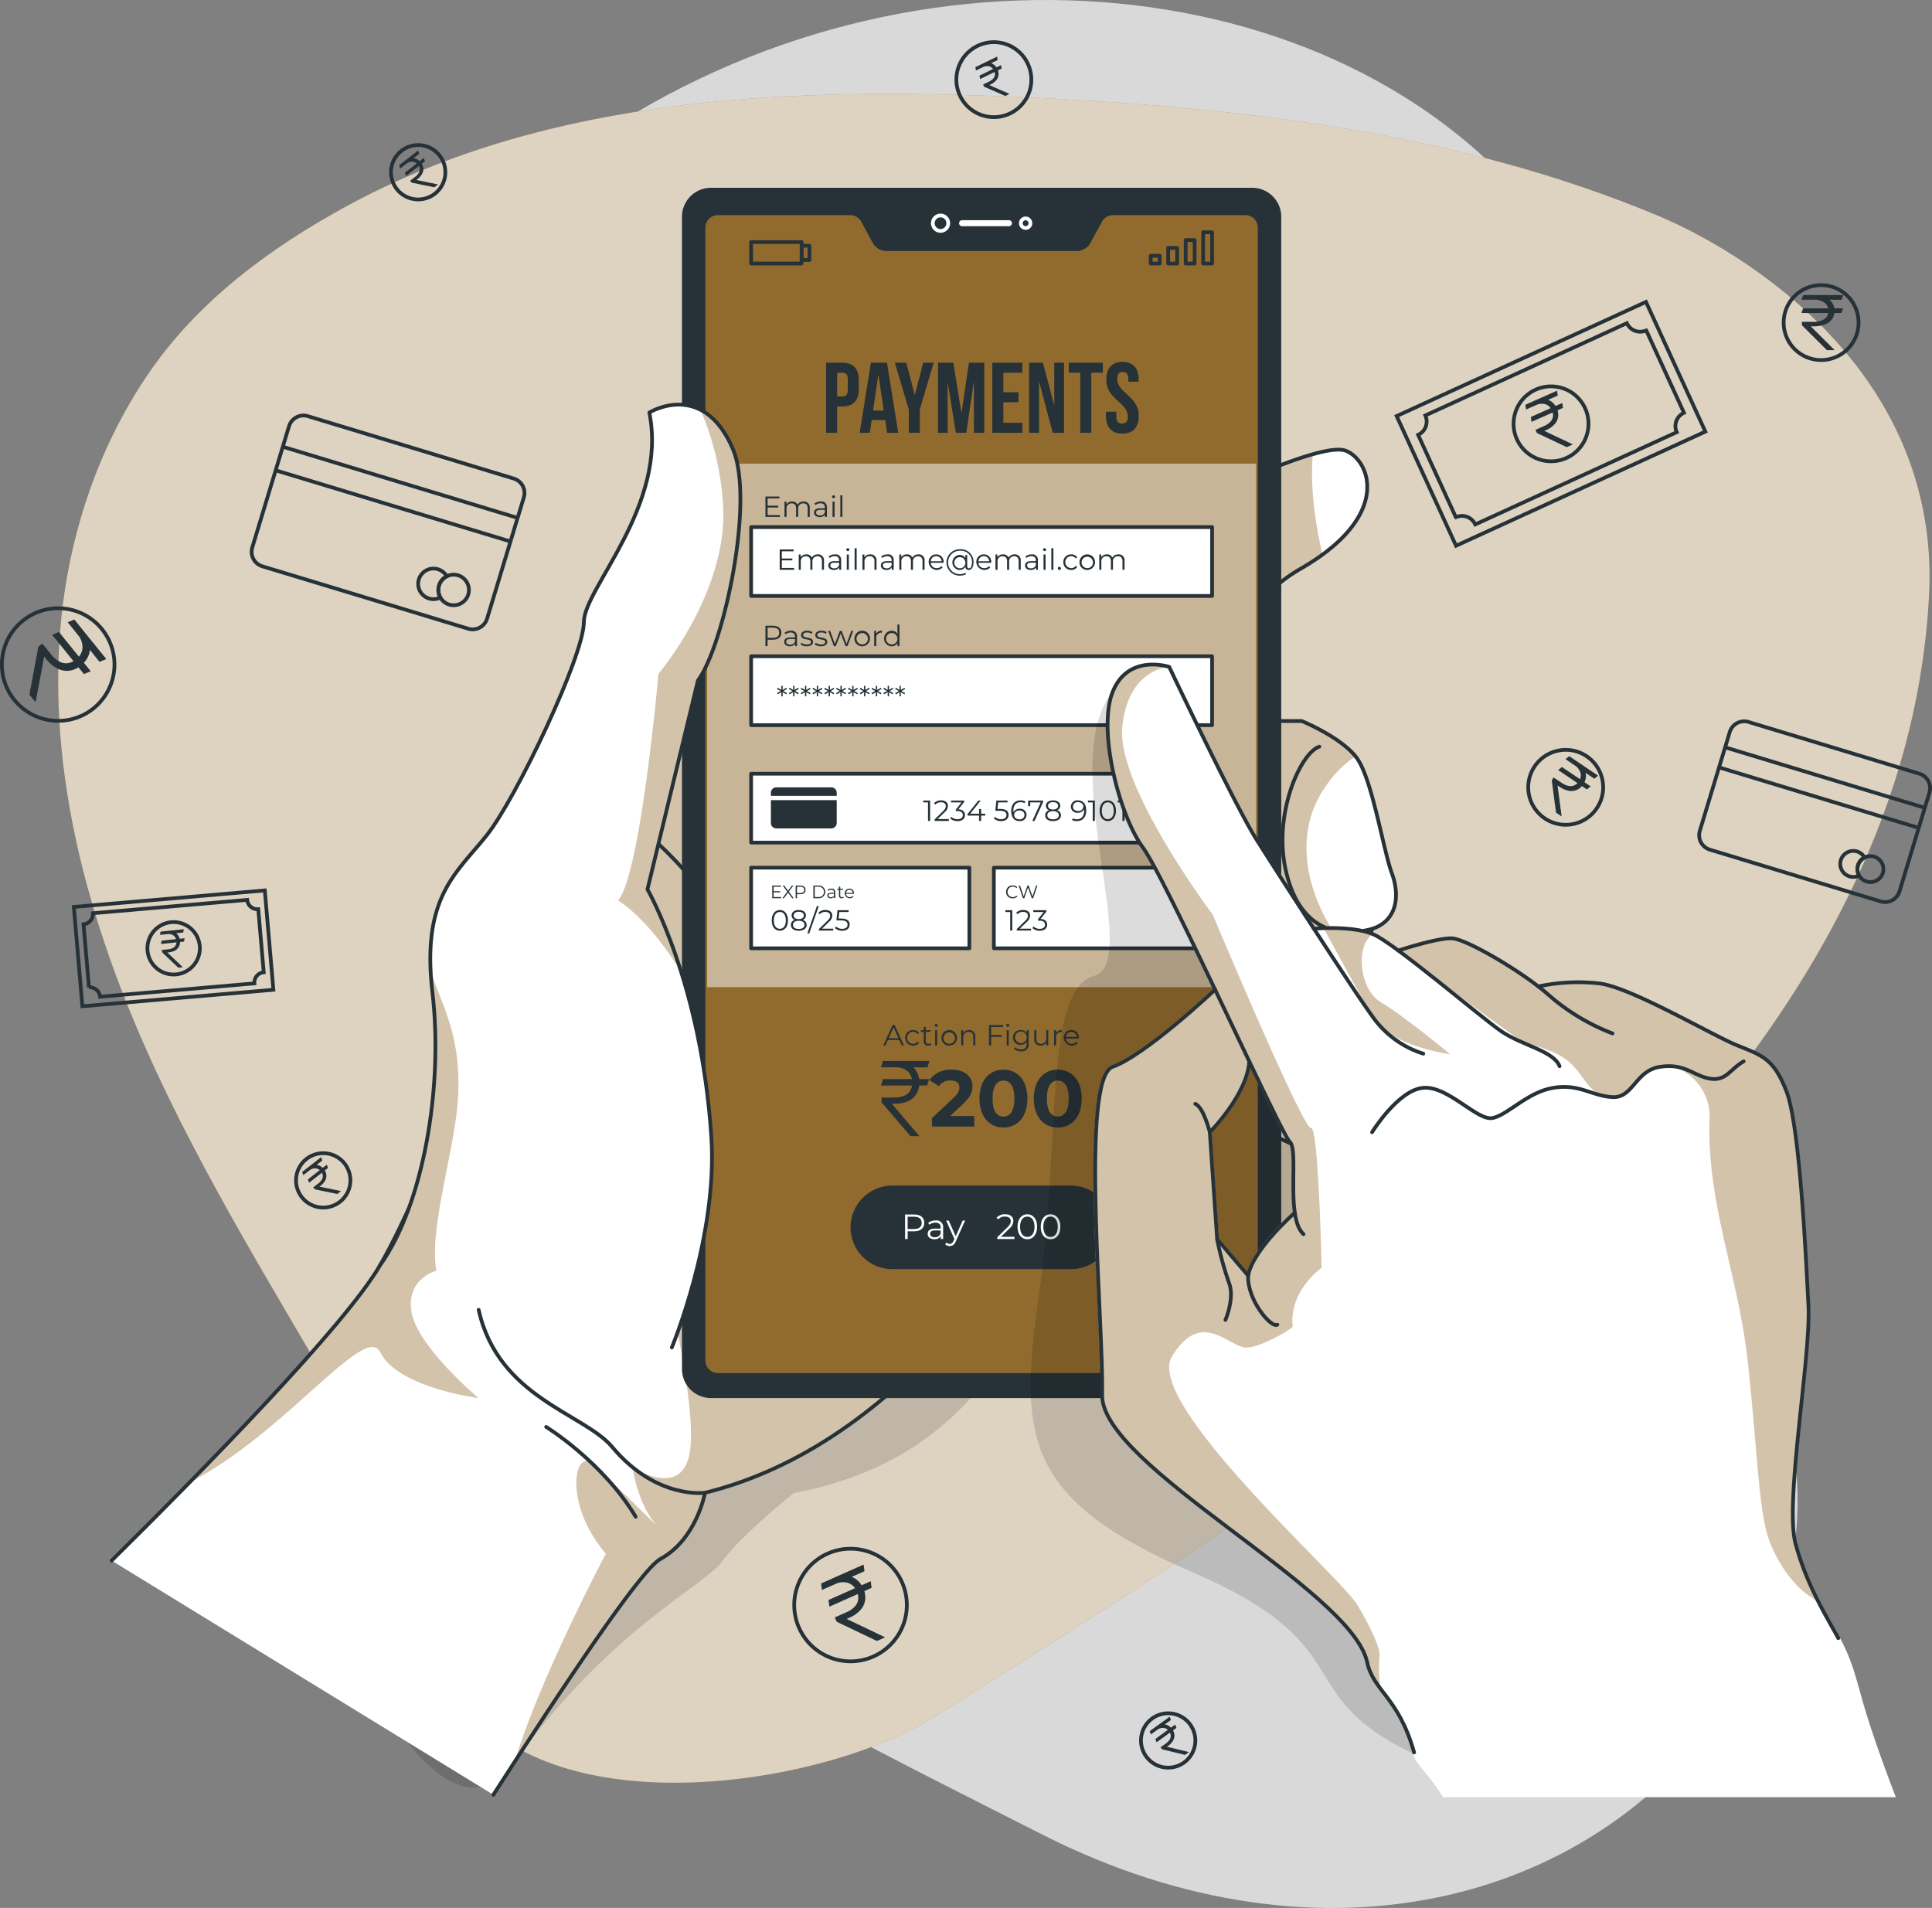 <svg xmlns="http://www.w3.org/2000/svg" width="518.167" height="511.733" viewBox="0 0 518.167 511.733">
  <rect x="0" y="0" width="518.167" height="511.733" fill="#808080" stroke="none"/>
  <g id="_9319896_4142130" data-name="9319896_4142130" transform="translate(-21.455 -29.115)">
    <g id="Background_Simple" transform="translate(37.057 29.115)">
      <g id="Group_932" data-name="Group 932" transform="translate(26.9)">
        <path id="Path_424" data-name="Path 424" d="M69.423,188.5s-32.2,83.161,13.05,166.93,138.484,128,213.1,165.827S447.667,540.662,484.487,478.7s-13.683-106.2-13.743-194.556S483.967,172.388,436.13,97.736,270.868,6.562,182.1,61.93,69.423,188.5,69.423,188.5Z" transform="translate(-58.315 -29.115)" fill="#fff" opacity="0.7"/>
      </g>
      <g id="Group_933" data-name="Group 933" transform="translate(0 25.186)">
        <path id="Path_425" data-name="Path 425" d="M147.1,486.029c27.263,28.782,94.2,18.241,123.186,0,94.1-59.21,259.048-157.763,266.514-300.546,3.173-60.69-50.34-92.556-72.7-101.9C410.4,61.127,351.495,54.387,293.353,51.787c-60.73-2.716-125.874-.6-180.57,29.029C92.065,92.039,72.52,106.432,59.14,126.081,45.549,146.041,37.73,169.81,35.655,193.8c-3.345,38.7,7.066,77.5,22.811,113.016s36.741,68.391,56.012,102.118C127.051,430.942,124.132,461.781,147.1,486.029Z" transform="translate(-35.029 -50.917)" fill="#916b2e"/>
        <path id="Path_426" data-name="Path 426" d="M147.1,486.029c27.263,28.782,94.2,18.241,123.186,0,94.1-59.21,259.048-157.763,266.514-300.546,3.173-60.69-50.34-92.556-72.7-101.9C410.4,61.127,351.495,54.387,293.353,51.787c-60.73-2.716-125.874-.6-180.57,29.029C92.065,92.039,72.52,106.432,59.14,126.081,45.549,146.041,37.73,169.81,35.655,193.8c-3.345,38.7,7.066,77.5,22.811,113.016s36.741,68.391,56.012,102.118C127.051,430.942,124.132,461.781,147.1,486.029Z" transform="translate(-35.029 -50.917)" fill="#fff" opacity="0.7"/>
      </g>
    </g>
    <g id="Graphics" transform="translate(21.96 40.417)">
      <g id="Group_956" data-name="Group 956">
        <g id="Group_934" data-name="Group 934" transform="translate(66.977 100.137)">
          <path id="Path_427" data-name="Path 427" d="M138.037,182.766,82.819,166.033a4.055,4.055,0,0,1-2.7-5.058l9.853-32.513a4.055,4.055,0,0,1,5.057-2.7l55.219,16.733a4.054,4.054,0,0,1,2.7,5.056l-9.853,32.513A4.057,4.057,0,0,1,138.037,182.766Z" transform="translate(-79.939 -125.582)" fill="none" stroke="#263238" stroke-miterlimit="10" stroke-width="1"/>
          <line id="Line_44" data-name="Line 44" x2="62.98" y2="19.084" transform="translate(8.36 8.381)" fill="none" stroke="#263238" stroke-miterlimit="10" stroke-width="1"/>
          <line id="Line_45" data-name="Line 45" x2="62.98" y2="19.085" transform="translate(6.444 14.706)" fill="none" stroke="#263238" stroke-miterlimit="10" stroke-width="1"/>
          <path id="Path_428" data-name="Path 428" d="M124.2,165.674a4.092,4.092,0,0,0,.355,3.21,4.1,4.1,0,1,1,1.722-5.682A4.078,4.078,0,0,0,124.2,165.674Z" transform="translate(-73.937 -120.066)" fill="none" stroke="#263238" stroke-miterlimit="10" stroke-width="1"/>
          <path id="Path_429" data-name="Path 429" d="M131.319,167.825a4.1,4.1,0,1,1-2.733-5.109A4.1,4.1,0,0,1,131.319,167.825Z" transform="translate(-73.209 -119.846)" fill="none" stroke="#263238" stroke-miterlimit="10" stroke-width="1"/>
        </g>
        <g id="Group_935" data-name="Group 935" transform="translate(455.21 182.157)">
          <path id="Path_430" data-name="Path 430" d="M464.694,244.89l-45.8-13.879a4.055,4.055,0,0,1-2.7-5.057l8.028-26.491a4.054,4.054,0,0,1,5.056-2.7l45.8,13.879a4.055,4.055,0,0,1,2.7,5.057l-8.027,26.491A4.055,4.055,0,0,1,464.694,244.89Z" transform="translate(-416.013 -196.583)" fill="none" stroke="#263238" stroke-miterlimit="10" stroke-width="1"/>
          <line id="Line_46" data-name="Line 46" x2="53.563" y2="16.231" transform="translate(6.96 6.978)" fill="none" stroke="#263238" stroke-miterlimit="10" stroke-width="1"/>
          <line id="Line_47" data-name="Line 47" x2="53.563" y2="16.231" transform="translate(5.33 12.357)" fill="none" stroke="#263238" stroke-miterlimit="10" stroke-width="1"/>
          <path id="Path_431" data-name="Path 431" d="M453.53,230.55a3.479,3.479,0,0,0,.3,2.73,3.488,3.488,0,1,1,1.466-4.833A3.478,3.478,0,0,0,453.53,230.55Z" transform="translate(-410.929 -191.912)" fill="none" stroke="#263238" stroke-miterlimit="10" stroke-width="1"/>
          <path id="Path_432" data-name="Path 432" d="M459.58,232.38a3.484,3.484,0,1,1-2.324-4.345A3.484,3.484,0,0,1,459.58,232.38Z" transform="translate(-410.31 -191.725)" fill="none" stroke="#263238" stroke-miterlimit="10" stroke-width="1"/>
        </g>
        <g id="Group_937" data-name="Group 937" transform="translate(374.081 69.673)">
          <rect id="Rectangle_125" data-name="Rectangle 125" width="73.546" height="38.256" transform="translate(0 30.617) rotate(-24.602)" fill="none" stroke="#263238" stroke-miterlimit="10" stroke-width="1"/>
          <path id="Path_433" data-name="Path 433" d="M422.067,128.182l-10.12-22.1a3.922,3.922,0,0,1-5.2-1.933L352.7,128.9a3.922,3.922,0,0,1-1.933,5.2l10.12,22.1a3.922,3.922,0,0,1,5.2,1.933l54.047-24.748A3.92,3.92,0,0,1,422.067,128.182Z" transform="translate(-345.01 -98.445)" fill="none" stroke="#263238" stroke-miterlimit="10" stroke-width="1"/>
          <circle id="Ellipse_22" data-name="Ellipse 22" cx="10.054" cy="10.054" r="10.054" transform="translate(27.306 30.851) rotate(-37.532)" fill="none" stroke="#263238" stroke-miterlimit="10" stroke-width="1"/>
          <path id="Path_1390" data-name="Path 1390" d="M37.752,16.086l-.388,1.28H28.129l.382-1.28ZM34.016,27.394l-5.769-6.712-.015-.938h2.526a5.2,5.2,0,0,0,1.952-.328,2.606,2.606,0,0,0,1.233-.989,2.872,2.872,0,0,0,.434-1.622,2.863,2.863,0,0,0-.9-2.24,3.666,3.666,0,0,0-2.569-.822H28.129l.382-1.244H30.9a5.916,5.916,0,0,1,2.7.553,3.787,3.787,0,0,1,1.644,1.527,4.37,4.37,0,0,1,.558,2.225,4.232,4.232,0,0,1-.535,2.123,3.715,3.715,0,0,1-1.638,1.491,6.322,6.322,0,0,1-2.811.546h-.529l5.432,6.32v.109ZM37.8,12.5l-.382,1.28-7.781-.036.352-1.244Z" transform="translate(3.405 27.761) rotate(-24)" fill="#263238"/>
        </g>
        <g id="Group_939" data-name="Group 939" transform="translate(19.291 227.515)">
          <rect id="Rectangle_126" data-name="Rectangle 126" width="51.416" height="26.744" transform="translate(0 4.427) rotate(-4.939)" fill="none" stroke="#263238" stroke-miterlimit="10" stroke-width="1"/>
          <path id="Path_435" data-name="Path 435" d="M89.246,257.473l-1.464-16.929a2.741,2.741,0,0,1-2.968-2.5l-41.4,3.58a2.742,2.742,0,0,1-2.5,2.968l1.464,16.93a2.741,2.741,0,0,1,2.968,2.5l41.4-3.58A2.742,2.742,0,0,1,89.246,257.473Z" transform="translate(-38.309 -235.506)" fill="none" stroke="#263238" stroke-miterlimit="10" stroke-width="1"/>
          <path id="Path_436" data-name="Path 436" d="M69.782,249.628a7.029,7.029,0,1,1-7.608-6.4A7.03,7.03,0,0,1,69.782,249.628Z" transform="translate(-36.007 -234.705)" fill="none" stroke="#263238" stroke-miterlimit="10" stroke-width="1"/>
          <path id="Path_1385" data-name="Path 1385" d="M34.6,14.934l-.261.869H28.129l.257-.869Zm-2.513,7.678-3.881-4.558-.01-.637h1.7a3.466,3.466,0,0,0,1.313-.223,1.756,1.756,0,0,0,.829-.671,1.964,1.964,0,0,0,.292-1.1,1.953,1.953,0,0,0-.608-1.521A2.451,2.451,0,0,0,30,13.345H28.129l.257-.845H30a3.948,3.948,0,0,1,1.817.375,2.557,2.557,0,0,1,1.106,1.037,2.989,2.989,0,0,1,.375,1.511,2.894,2.894,0,0,1-.36,1.442,2.508,2.508,0,0,1-1.1,1.012,4.219,4.219,0,0,1-1.891.37h-.356l3.654,4.291v.074ZM34.637,12.5l-.257.869-5.234-.024.237-.845Z" transform="matrix(0.995, -0.105, 0.105, 0.995, -6.274, 1.6)" fill="#263238"/>
        </g>
        <g id="Group_941" data-name="Group 941" transform="translate(477.869 65.165)">
          <circle id="Ellipse_23" data-name="Ellipse 23" cx="10.054" cy="10.054" r="10.054" fill="none" stroke="#263238" stroke-miterlimit="10" stroke-width="1"/>
          <path id="Path_1389" data-name="Path 1389" d="M39.271,16.054l-.45,1.269H28.129l.442-1.269ZM34.945,27.263,28.266,20.61l-.018-.929h2.924a6.928,6.928,0,0,0,2.26-.325,2.975,2.975,0,0,0,1.427-.98,2.547,2.547,0,0,0,.5-1.607,2.651,2.651,0,0,0-1.046-2.22,4.722,4.722,0,0,0-2.974-.814H28.129l.442-1.233h2.771a7.836,7.836,0,0,1,3.127.548,4.19,4.19,0,0,1,1.9,1.514,3.852,3.852,0,0,1,.646,2.206,3.73,3.73,0,0,1-.62,2.1,4.126,4.126,0,0,1-1.9,1.478,8.389,8.389,0,0,1-3.254.541h-.612l6.289,6.264v.108ZM39.33,12.5l-.442,1.269-9.008-.036.408-1.233Z" transform="translate(-23.349 -9.828)" fill="#263238"/>
        </g>
        <g id="Group_943" data-name="Group 943" transform="translate(407.328 187.771)">
          <circle id="Ellipse_24" data-name="Ellipse 24" cx="10.054" cy="10.054" r="10.054" transform="translate(0 4.613) rotate(-13.262)" fill="none" stroke="#263238" stroke-miterlimit="10" stroke-width="1"/>
          <path id="Path_1391" data-name="Path 1391" d="M37.814,16l-.391,1.249H28.129L28.513,16Zm-3.76,11.036-5.806-6.551-.015-.915h2.542a5.375,5.375,0,0,0,1.965-.32,2.609,2.609,0,0,0,1.241-.965,2.739,2.739,0,0,0,.436-1.582,2.752,2.752,0,0,0-.909-2.186,3.764,3.764,0,0,0-2.585-.8H28.129l.384-1.214h2.408a6.111,6.111,0,0,1,2.718.539,3.767,3.767,0,0,1,1.654,1.49,4.163,4.163,0,0,1,.562,2.172,4.031,4.031,0,0,1-.539,2.072,3.7,3.7,0,0,1-1.648,1.455,6.534,6.534,0,0,1-2.829.532h-.532l5.466,6.167v.106ZM37.866,12.5l-.384,1.249-7.83-.035.354-1.214Z" transform="translate(-3.614 -22.569) rotate(34)" fill="#263238"/>
        </g>
        <g id="Group_945" data-name="Group 945" transform="translate(255.994)">
          <path id="Path_440" data-name="Path 440" d="M262.763,44.777a10.054,10.054,0,1,1-13.323-4.966A10.054,10.054,0,0,1,262.763,44.777Z" transform="translate(-243.562 -38.898)" fill="none" stroke="#263238" stroke-miterlimit="10" stroke-width="1"/>
          <path id="Path_1388" data-name="Path 1388" d="M34.827,15.019l-.27.9H28.129l.266-.9Zm-2.6,7.945-4.016-4.716-.011-.659h1.758a3.586,3.586,0,0,0,1.359-.23,1.817,1.817,0,0,0,.858-.695,2.032,2.032,0,0,0,.3-1.139,2.021,2.021,0,0,0-.629-1.574,2.536,2.536,0,0,0-1.788-.577H28.129L28.4,12.5h1.666a4.085,4.085,0,0,1,1.88.388,2.646,2.646,0,0,1,1.144,1.073,3.092,3.092,0,0,1,.388,1.564,3,3,0,0,1-.373,1.492,2.6,2.6,0,0,1-1.14,1.048A4.366,4.366,0,0,1,30,18.447h-.368l3.781,4.44v.076ZM34.863,12.5l-.266.9-5.416-.025.245-.874Z" transform="translate(-25.895 7.926) rotate(-26)" fill="#263238"/>
        </g>
        <g id="Group_947" data-name="Group 947" transform="translate(212.509 404.077)">
          <path id="Path_442" data-name="Path 442" d="M234.753,397.515a15.1,15.1,0,1,1-20.007-7.458A15.1,15.1,0,0,1,234.753,397.515Z" transform="translate(-205.919 -388.688)" fill="none" stroke="#263238" stroke-miterlimit="10" stroke-width="1"/>
          <path id="Path_1382" data-name="Path 1382" d="M41.038,17.355l-.521,1.733H28.129l.512-1.733ZM36.026,32.666l-7.739-9.089-.021-1.269h3.388a6.911,6.911,0,0,0,2.619-.444,3.5,3.5,0,0,0,1.654-1.339,3.917,3.917,0,0,0,.582-2.2A3.9,3.9,0,0,0,35.3,15.3a4.888,4.888,0,0,0-3.446-1.112H28.129l.512-1.684h3.21a7.873,7.873,0,0,1,3.623.748,5.1,5.1,0,0,1,2.205,2.068,5.96,5.96,0,0,1,.748,3.013,5.772,5.772,0,0,1-.718,2.875,5,5,0,0,1-2.2,2.019,8.413,8.413,0,0,1-3.771.739h-.709l7.286,8.557v.147ZM41.107,12.5l-.512,1.733-10.437-.049L30.63,12.5Z" transform="matrix(0.914, -0.407, 0.407, 0.914, -24.052, 9.551)" fill="#263238"/>
        </g>
        <g id="Group_949" data-name="Group 949" transform="translate(0 151.84)">
          <path id="Path_444" data-name="Path 444" d="M47.022,196.778A15.1,15.1,0,1,1,48.4,175.472,15.1,15.1,0,0,1,47.022,196.778Z" transform="translate(-21.96 -170.339)" fill="none" stroke="#263238" stroke-miterlimit="10" stroke-width="1"/>
          <path id="Path_1386" data-name="Path 1386" d="M42.241,17.807l-.57,1.894H28.129l.56-1.894ZM36.762,34.545,28.3,24.61l-.022-1.388h3.7a7.555,7.555,0,0,0,2.863-.485,3.829,3.829,0,0,0,1.808-1.463,4.282,4.282,0,0,0,.636-2.4,4.258,4.258,0,0,0-1.325-3.316A5.343,5.343,0,0,0,32.2,14.341h-4.07l.56-1.841H32.2a8.607,8.607,0,0,1,3.961.818,5.575,5.575,0,0,1,2.411,2.26,6.515,6.515,0,0,1,.818,3.294,6.309,6.309,0,0,1-.785,3.142,5.467,5.467,0,0,1-2.4,2.207,9.2,9.2,0,0,1-4.122.808H31.3l7.965,9.354v.161ZM42.317,12.5l-.56,1.895-11.41-.053.516-1.841Z" transform="translate(11.089 -27.138) rotate(51)" fill="#263238"/>
        </g>
        <g id="Group_951" data-name="Group 951" transform="translate(78.891 297.993)">
          <path id="Path_446" data-name="Path 446" d="M103.143,299.481a7.29,7.29,0,1,1-10.267-.935A7.29,7.29,0,0,1,103.143,299.481Z" transform="translate(-90.252 -296.857)" fill="none" stroke="#263238" stroke-miterlimit="10" stroke-width="1"/>
          <path id="Path_1384" data-name="Path 1384" d="M34.827,15.019l-.27.9H28.129l.266-.9Zm-2.6,7.945-4.016-4.716-.011-.659h1.758a3.586,3.586,0,0,0,1.359-.23,1.817,1.817,0,0,0,.858-.695,2.032,2.032,0,0,0,.3-1.139,2.021,2.021,0,0,0-.629-1.574,2.536,2.536,0,0,0-1.788-.577H28.129L28.4,12.5h1.666a4.085,4.085,0,0,1,1.88.388,2.646,2.646,0,0,1,1.144,1.073,3.092,3.092,0,0,1,.388,1.564,3,3,0,0,1-.373,1.492,2.6,2.6,0,0,1-1.14,1.048A4.366,4.366,0,0,1,30,18.447h-.368l3.781,4.44v.076ZM34.863,12.5l-.266.9-5.416-.025.245-.874Z" transform="translate(-28.446 12.683) rotate(-38)" fill="#263238"/>
        </g>
        <g id="Group_953" data-name="Group 953" transform="translate(305.511 448.216)">
          <path id="Path_448" data-name="Path 448" d="M299.317,429.521a7.29,7.29,0,1,1-10.268-.935A7.29,7.29,0,0,1,299.317,429.521Z" transform="translate(-286.426 -426.897)" fill="none" stroke="#263238" stroke-miterlimit="10" stroke-width="1"/>
          <path id="Path_1383" data-name="Path 1383" d="M34.988,15.079,34.711,16H28.129l.272-.921Zm-2.663,8.135-4.112-4.829-.011-.674H30a3.672,3.672,0,0,0,1.392-.236,1.861,1.861,0,0,0,.879-.711,2.081,2.081,0,0,0,.309-1.167,2.069,2.069,0,0,0-.644-1.611,2.6,2.6,0,0,0-1.831-.591H28.129L28.4,12.5h1.706a4.183,4.183,0,0,1,1.925.4A2.709,2.709,0,0,1,33.2,14a3.167,3.167,0,0,1,.4,1.6,3.067,3.067,0,0,1-.382,1.527A2.657,2.657,0,0,1,32.053,18.2a4.47,4.47,0,0,1-2,.392h-.377l3.871,4.546v.078Zm2.7-10.715-.272.921-5.545-.026.251-.895Z" transform="translate(-27.985 11.377) rotate(-36)" fill="#263238"/>
        </g>
        <g id="Group_955" data-name="Group 955" transform="translate(104.36 27.607)">
          <path id="Path_450" data-name="Path 450" d="M125.191,65.421a7.29,7.29,0,1,1-10.267-.935A7.29,7.29,0,0,1,125.191,65.421Z" transform="translate(-112.299 -62.796)" fill="none" stroke="#263238" stroke-miterlimit="10" stroke-width="1"/>
          <path id="Path_1387" data-name="Path 1387" d="M34.827,15.019l-.27.9H28.129l.266-.9Zm-2.6,7.945-4.016-4.716-.011-.659h1.758a3.586,3.586,0,0,0,1.359-.23,1.817,1.817,0,0,0,.858-.695,2.032,2.032,0,0,0,.3-1.139,2.021,2.021,0,0,0-.629-1.574,2.536,2.536,0,0,0-1.788-.577H28.129L28.4,12.5h1.666a4.085,4.085,0,0,1,1.88.388,2.646,2.646,0,0,1,1.144,1.073,3.092,3.092,0,0,1,.388,1.564,3,3,0,0,1-.373,1.492,2.6,2.6,0,0,1-1.14,1.048A4.366,4.366,0,0,1,30,18.447h-.368l3.781,4.44v.076ZM34.863,12.5l-.266.9-5.416-.025.245-.874Z" transform="translate(-27.916 13.069) rotate(-38)" fill="#263238"/>
        </g>
      </g>
    </g>
    <g id="Device" transform="translate(51.395 79.484)">
      <g id="Group_983" data-name="Group 983" transform="translate(0 0)">
        <path id="Path_452" data-name="Path 452" d="M288.009,335.918s-8.9,45.213-63.531,55.406c0,0-14.268,11.379-19.016,18.118s-30.077,18.185-55.8,53.9-64.112-77.707-64.112-77.707l84.766-110.1Z" transform="translate(-41.525 -41.239)" fill="rgba(0,0,0,0.7)" opacity="0.2"/>
        <g id="Group_959" data-name="Group 959" transform="translate(0 70.232)">
          <path id="Path_453" data-name="Path 453" d="M308.955,145.714s29.459-14.4,35.94-11.912,12.668,17.381-12.079,31.65S315.436,206.3,315.436,206.3h17.676s10.6,4.322,14.73,9.87,7.07,24.506,9.426,30.935,1.178,12.852-5.3,14.943c0,0-4.124,17.977-2.946,25.942s.589,13.1-7.07,14.07a13.36,13.36,0,0,1-14.73-14.07l-5.892,21.347,4.124,8.205a53.421,53.421,0,0,1,15.908,9.639c8.248,7.07,16.5,9,14.141,16.873s-7.07,16.369-31.816,6.523-45.367-48.518-45.367-48.518L263.453,167.2Z" transform="translate(-13.915 -133.513)" fill="#fff"/>
          <path id="Path_454" data-name="Path 454" d="M339.962,223.024c-13.358,18.208,1.417,39.168,1.417,39.168s-9.24,5.156-9.5,18.3c-.105,5.461,1.271,13.1,2.909,20.172a13.261,13.261,0,0,1-7.561-12.842l-5.9,21.348,4.126,8.2a50.332,50.332,0,0,1,12.149,6.678c-3.664,8.411-4.778,18.807-4.452,29.528a78.4,78.4,0,0,1-9.461-3.161c-24.75-9.849-45.364-48.524-45.364-48.524l-14.869-134.86,45.5-21.484s16.1-7.865,27.113-10.973c-.85,10.311,1.176,20.97,2.614,26.914a62.335,62.335,0,0,1-5.859,3.8c-24.75,14.26-17.389,40.848-17.389,40.848h17.683s10.08,4.106,14.4,9.461A28.765,28.765,0,0,0,339.962,223.024Z" transform="translate(-13.915 -133.348)" fill="#916b2e" opacity="0.4"/>
          <path id="Path_455" data-name="Path 455" d="M296.4,332.006s-32.049,62.836-89.812,77.085c0,0-2.205,12.433-11.982,17.767-5.219,2.845-26.283,34.421-44.786,63.236L47.44,427.289c6.311-6.237,13.494-13.42,20.843-20.917,21.369-21.789,44.166-46.266,51.149-58.289,6.237-10.742,14.123-29.392,21-46.917,8.8-22.409,15.961-43,15.961-43l34.149-37.96,53.69-59.686,2.321,7.634Z" transform="translate(-47.44 -129.322)" fill="#fff"/>
          <path id="Path_456" data-name="Path 456" d="M229.706,160.52l52.168,171.487s-32.049,62.836-89.812,77.085c0,0-2.205,12.433-11.982,17.767-4.683,2.552-22.136,28.257-39.031,54.33,6.259-21.484,24.393-55.737,24.393-55.737-11.635-13.777-8.244-28.3-3.591-24.162,4.505,4.022,16.36,15.751,17.106,16.486-5.145-6.059-6.332-15.541-6.332-15.541s14.417,9.587,15.582-5.818-8.642-52.9-8.642-52.9l-25.7-98.685Z" transform="translate(-32.912 -129.322)" fill="#916b2e" opacity="0.4"/>
          <g id="Group_957" data-name="Group 957" transform="translate(249.538)">
            <path id="Path_457" data-name="Path 457" d="M263.453,167.2l45.5-21.489s29.459-14.4,35.941-11.912,12.668,17.381-12.079,31.65S315.436,206.3,315.436,206.3h17.676s10.6,4.322,14.73,9.87,7.07,24.506,9.426,30.935,1.178,12.852-5.3,14.943c0,0-4.124,17.977-2.946,25.942s.589,13.1-7.07,14.07a13.36,13.36,0,0,1-14.73-14.07l-5.892,21.347,4.124,8.205a53.42,53.42,0,0,1,15.908,9.639c8.248,7.07,16.5,9,14.141,16.873s-7.07,16.369-31.817,6.523-45.367-48.518-45.367-48.518" transform="translate(-263.453 -133.513)" fill="none" stroke="#263238" stroke-linecap="round" stroke-linejoin="round" stroke-miterlimit="10" stroke-width="1"/>
            <path id="Path_458" data-name="Path 458" d="M343.3,251.346c-8.837,2.385-19.149.618-22.978-14.994s3.832-32.292,8.837-33.879" transform="translate(-254.788 -122.811)" fill="none" stroke="#263238" stroke-linecap="round" stroke-linejoin="round" stroke-miterlimit="10" stroke-width="1"/>
            <path id="Path_459" data-name="Path 459" d="M318.655,270.605s-.589-20.109,6.775-25.072" transform="translate(-254.888 -116.128)" fill="none" stroke="#263238" stroke-linecap="round" stroke-linejoin="round" stroke-miterlimit="10" stroke-width="1"/>
          </g>
          <path id="Path_460" data-name="Path 460" d="M143.042,364.8s-21.59-2.688-26.409-12.349c-3.99-7.991-25.59,21.9-51.149,35.03,21.369-21.789,44.166-46.266,51.149-58.289,6.237-10.742,14.123-29.392,21-46.917v.021c-.347,14.534-8.1,36.784-5.88,48.366,0,0-8.316,2.058-6.647,11.257S143.042,364.8,143.042,364.8Z" transform="translate(-44.64 -110.426)" fill="#916b2e" opacity="0.4"/>
          <g id="Group_958" data-name="Group 958" transform="translate(0 31.2)">
            <path id="Path_461" data-name="Path 461" d="M282.644,308.966s-32.044,62.84-89.813,77.09c0,0-2.2,12.43-11.976,17.764-5.217,2.848-26.281,34.418-44.79,63.24" transform="translate(-33.686 -137.483)" fill="none" stroke="#263238" stroke-linecap="round" stroke-linejoin="round" stroke-miterlimit="10" stroke-width="1"/>
            <path id="Path_462" data-name="Path 462" d="M47.44,427.292c24.669-24.387,62.6-63.053,71.99-79.212,14.214-24.463,36.969-89.918,36.969-89.918l87.839-97.64" transform="translate(-47.44 -160.522)" fill="none" stroke="#263238" stroke-linecap="round" stroke-linejoin="round" stroke-miterlimit="10" stroke-width="1"/>
            <path id="Path_463" data-name="Path 463" d="M174.393,225.067s13.489,12.086,17.281,23.077" transform="translate(-27.737 -150.505)" fill="none" stroke="#263238" stroke-linecap="round" stroke-linejoin="round" stroke-miterlimit="10" stroke-width="1"/>
          </g>
        </g>
        <g id="Group_980" data-name="Group 980" transform="translate(152.967)">
          <path id="Path_464" data-name="Path 464" d="M332.809,397.318H187.628a7.772,7.772,0,0,1-7.772-7.772V80.489a7.772,7.772,0,0,1,7.772-7.772H332.809a7.772,7.772,0,0,1,7.772,7.772V389.547A7.772,7.772,0,0,1,332.809,397.318Z" transform="translate(-179.856 -72.717)" fill="#263238"/>
          <path id="Path_465" data-name="Path 465" d="M291.306,80.635l-3.068,5.635a3.841,3.841,0,0,1-3.373,2H234.017a3.838,3.838,0,0,1-3.373-2l-3.068-5.635a3.841,3.841,0,0,0-3.373-2h-35.5a3.841,3.841,0,0,0-3.841,3.841V386.357a3.842,3.842,0,0,0,3.841,3.841H330.174a3.841,3.841,0,0,0,3.841-3.841V82.472a3.841,3.841,0,0,0-3.841-3.841h-35.5A3.84,3.84,0,0,0,291.306,80.635Z" transform="translate(-179.078 -71.799)" fill="#916b2e" stroke="#263238" stroke-linecap="round" stroke-linejoin="round" stroke-miterlimit="10" stroke-width="1"/>
          <g id="Group_961" data-name="Group 961" transform="translate(67.271 7.421)">
            <g id="Group_960" data-name="Group 960">
              <circle id="Ellipse_25" data-name="Ellipse 25" cx="2.074" cy="2.074" r="2.074" fill="none" stroke="#fff" stroke-miterlimit="10" stroke-width="1"/>
              <path id="Path_466" data-name="Path 466" d="M261.1,81.109a1.285,1.285,0,1,1-1.285-1.285A1.285,1.285,0,0,1,261.1,81.109Z" transform="translate(-234.917 -79.035)" fill="none" stroke="#fff" stroke-miterlimit="10" stroke-width="1"/>
            </g>
            <path id="Path_467" data-name="Path 467" d="M257.563,80.239H245a.805.805,0,0,0-.805.805h0a.805.805,0,0,0,.805.805h12.559a.805.805,0,0,0,.805-.805h0A.805.805,0,0,0,257.563,80.239Z" transform="translate(-237.141 -78.971)" fill="#fff"/>
          </g>
          <g id="Group_964" data-name="Group 964" transform="translate(18.546 11.93)">
            <g id="Group_962" data-name="Group 962" transform="translate(0 2.629)">
              <rect id="Rectangle_127" data-name="Rectangle 127" width="13.545" height="5.758" fill="none" stroke="#263238" stroke-linecap="round" stroke-linejoin="round" stroke-miterlimit="10" stroke-width="1"/>
              <rect id="Rectangle_128" data-name="Rectangle 128" width="2.102" height="3.819" transform="translate(13.545 0.969)" fill="none" stroke="#263238" stroke-linecap="round" stroke-linejoin="round" stroke-miterlimit="10" stroke-width="1"/>
            </g>
            <g id="Group_963" data-name="Group 963" transform="translate(107.166)">
              <rect id="Rectangle_129" data-name="Rectangle 129" width="2.404" height="2.087" transform="translate(0 6.299)" fill="none" stroke="#263238" stroke-linecap="round" stroke-linejoin="round" stroke-miterlimit="10" stroke-width="1"/>
              <rect id="Rectangle_130" data-name="Rectangle 130" width="2.404" height="4.188" transform="translate(4.688 4.199)" fill="none" stroke="#263238" stroke-linecap="round" stroke-linejoin="round" stroke-miterlimit="10" stroke-width="1"/>
              <rect id="Rectangle_131" data-name="Rectangle 131" width="2.404" height="6.288" transform="translate(9.377 2.1)" fill="none" stroke="#263238" stroke-linecap="round" stroke-linejoin="round" stroke-miterlimit="10" stroke-width="1"/>
              <rect id="Rectangle_132" data-name="Rectangle 132" width="2.404" height="8.388" transform="translate(14.065)" fill="none" stroke="#263238" stroke-linecap="round" stroke-linejoin="round" stroke-miterlimit="10" stroke-width="1"/>
            </g>
          </g>
          <rect id="Rectangle_133" data-name="Rectangle 133" width="147.218" height="140.409" transform="translate(6.753 73.987)" fill="#fff" opacity="0.5"/>
          <g id="Group_965" data-name="Group 965" transform="translate(38.66 46.694)">
            <path id="Path_468" data-name="Path 468" d="M222.08,117.971v2.444c0,3.008-1.451,4.647-4.406,4.647h-1.4v7.065h-2.955v-18.8h4.352C220.629,113.323,222.08,114.962,222.08,117.971Zm-5.8-1.962v6.366h1.4c.94,0,1.451-.43,1.451-1.773v-2.821c0-1.344-.511-1.773-1.451-1.773h-1.4Z" transform="translate(-213.322 -113.109)" fill="#263238"/>
            <path id="Path_469" data-name="Path 469" d="M231.456,132.128h-2.982l-.511-3.411h-3.626l-.511,3.411h-2.714l3.008-18.8h4.325Zm-6.742-5.964h2.848l-1.4-9.51h-.053Z" transform="translate(-212.113 -113.109)" fill="#263238"/>
            <path id="Path_470" data-name="Path 470" d="M233.013,125.9l-3.734-12.572h3.089l2.23,8.57h.053l2.23-8.57H239.7L235.968,125.9v6.232h-2.955Z" transform="translate(-210.845 -113.109)" fill="#263238"/>
            <path id="Path_471" data-name="Path 471" d="M245.563,126.675h.053l1.988-13.352h4.11v18.8H248.92V118.642h-.053l-1.988,13.486h-2.793l-2.149-13.3h-.054v13.3H239.3v-18.8h4.11Z" transform="translate(-209.29 -113.109)" fill="#263238"/>
            <path id="Path_472" data-name="Path 472" d="M254.866,121.249h4.057v2.686h-4.057v5.508h5.1v2.686h-8.06v-18.8h8.06v2.687h-5.1Z" transform="translate(-207.333 -113.109)" fill="#263238"/>
            <path id="Path_473" data-name="Path 473" d="M263.161,118.509h-.053v13.62h-2.66v-18.8h3.707l2.983,11.256h.053V113.324h2.633v18.8h-3.036Z" transform="translate(-206.008 -113.109)" fill="#263238"/>
            <path id="Path_474" data-name="Path 474" d="M269.658,113.323h9.134v2.687H275.7v16.119h-2.955V116.01h-3.09v-2.687Z" transform="translate(-204.579 -113.109)" fill="#263238"/>
            <path id="Path_475" data-name="Path 475" d="M282.72,113.138c2.874,0,4.352,1.719,4.352,4.728v.59h-2.793v-.779c0-1.343-.537-1.853-1.478-1.853s-1.476.511-1.476,1.853c0,1.37.59,2.391,2.525,4.084,2.472,2.176,3.25,3.734,3.25,5.883,0,3.008-1.5,4.728-4.4,4.728s-4.406-1.719-4.406-4.728V126.49h2.793v1.344c0,1.344.592,1.828,1.531,1.828s1.532-.484,1.532-1.828c0-1.37-.591-2.39-2.525-4.084-2.471-2.175-3.251-3.734-3.251-5.882C278.367,114.857,279.846,113.138,282.72,113.138Z" transform="translate(-203.239 -113.138)" fill="#263238"/>
          </g>
          <g id="Group_976" data-name="Group 976" transform="translate(18.546 82.482)">
            <rect id="Rectangle_134" data-name="Rectangle 134" width="123.634" height="18.475" transform="translate(0 8.512)" fill="#fff" stroke="#263238" stroke-linecap="round" stroke-linejoin="round" stroke-miterlimit="10" stroke-width="1"/>
            <rect id="Rectangle_135" data-name="Rectangle 135" width="123.634" height="18.475" transform="translate(0 43.164)" fill="#fff" stroke="#263238" stroke-linecap="round" stroke-linejoin="round" stroke-miterlimit="10" stroke-width="1"/>
            <rect id="Rectangle_136" data-name="Rectangle 136" width="123.634" height="18.475" transform="translate(0 74.666)" fill="#fff" stroke="#263238" stroke-linecap="round" stroke-linejoin="round" stroke-miterlimit="10" stroke-width="1"/>
            <rect id="Rectangle_137" data-name="Rectangle 137" width="58.531" height="21.625" transform="translate(0 99.868)" fill="#fff" stroke="#263238" stroke-linecap="round" stroke-linejoin="round" stroke-miterlimit="10" stroke-width="1"/>
            <rect id="Rectangle_138" data-name="Rectangle 138" width="58.531" height="21.625" transform="translate(65.104 99.868)" fill="#fff" stroke="#263238" stroke-linecap="round" stroke-linejoin="round" stroke-miterlimit="10" stroke-width="1"/>
            <g id="Group_966" data-name="Group 966" transform="translate(3.841)">
              <path id="Path_476" data-name="Path 476" d="M203.1,149.368v.5h-3.865V144.4h3.749v.5h-3.17v1.944h2.827v.492h-2.827v2.03Z" transform="translate(-199.235 -144.074)" fill="#263238"/>
              <path id="Path_477" data-name="Path 477" d="M210.431,147.308v2.382h-.555v-2.327c0-.868-.437-1.312-1.178-1.312a1.32,1.32,0,0,0-1.375,1.483v2.156h-.555v-2.327c0-.868-.437-1.312-1.186-1.312a1.324,1.324,0,0,0-1.375,1.483v2.156h-.553v-4.108h.531v.75a1.66,1.66,0,0,1,1.508-.781,1.475,1.475,0,0,1,1.46.866,1.788,1.788,0,0,1,1.624-.866A1.549,1.549,0,0,1,210.431,147.308Z" transform="translate(-198.549 -143.896)" fill="#263238"/>
              <path id="Path_478" data-name="Path 478" d="M213.97,147.144v2.546h-.531v-.64a1.542,1.542,0,0,1-1.414.679c-.929,0-1.5-.484-1.5-1.194,0-.632.407-1.163,1.585-1.163h1.3v-.25c0-.7-.4-1.085-1.163-1.085a2.089,2.089,0,0,0-1.367.484l-.25-.414a2.611,2.611,0,0,1,1.672-.554A1.457,1.457,0,0,1,213.97,147.144Zm-.555,1.312v-.671h-1.289c-.8,0-1.055.312-1.055.734,0,.477.384.773,1.038.773A1.317,1.317,0,0,0,213.415,148.456Z" transform="translate(-197.483 -143.895)" fill="#263238"/>
              <path id="Path_479" data-name="Path 479" d="M214.7,144.508a.4.4,0,0,1,.407-.39.394.394,0,0,1,.407.382.407.407,0,0,1-.813.008Zm.126,1.3h.553v4.108h-.553Z" transform="translate(-196.835 -144.118)" fill="#263238"/>
              <path id="Path_480" data-name="Path 480" d="M216.627,144.118h.553v5.794h-.553Z" transform="translate(-196.536 -144.118)" fill="#263238"/>
            </g>
            <g id="Group_967" data-name="Group 967" transform="translate(7.662 14.181)">
              <path id="Path_481" data-name="Path 481" d="M206.408,161.644v.5h-3.865v-5.466h3.749v.5h-3.17v1.944h2.827v.492h-2.827v2.03Z" transform="translate(-202.543 -156.35)" fill="#263238"/>
              <path id="Path_482" data-name="Path 482" d="M213.74,159.585v2.382h-.554v-2.327c0-.868-.437-1.312-1.178-1.312a1.32,1.32,0,0,0-1.375,1.483v2.156h-.554v-2.327c0-.868-.437-1.312-1.186-1.312a1.324,1.324,0,0,0-1.375,1.483v2.156h-.553v-4.108h.53v.75a1.661,1.661,0,0,1,1.508-.781,1.475,1.475,0,0,1,1.46.866,1.79,1.79,0,0,1,1.624-.866A1.55,1.55,0,0,1,213.74,159.585Z" transform="translate(-201.857 -156.171)" fill="#263238"/>
              <path id="Path_483" data-name="Path 483" d="M217.277,159.42v2.546h-.531v-.64a1.542,1.542,0,0,1-1.414.679c-.929,0-1.5-.484-1.5-1.194,0-.632.407-1.163,1.586-1.163h1.3v-.25c0-.7-.4-1.085-1.163-1.085a2.094,2.094,0,0,0-1.367.484l-.25-.413a2.61,2.61,0,0,1,1.672-.554A1.456,1.456,0,0,1,217.277,159.42Zm-.553,1.312v-.672h-1.289c-.8,0-1.055.313-1.055.734,0,.477.383.773,1.04.773A1.311,1.311,0,0,0,216.723,160.732Z" transform="translate(-200.791 -156.171)" fill="#263238"/>
              <path id="Path_484" data-name="Path 484" d="M218.009,156.784a.4.4,0,0,1,.407-.39.394.394,0,0,1,.407.382.407.407,0,0,1-.813.008Zm.126,1.3h.555v4.108h-.555Z" transform="translate(-200.143 -156.394)" fill="#263238"/>
              <path id="Path_485" data-name="Path 485" d="M219.936,156.4h.553v5.794h-.553Z" transform="translate(-199.844 -156.394)" fill="#263238"/>
              <path id="Path_486" data-name="Path 486" d="M225.532,159.585v2.382h-.555v-2.327a1.147,1.147,0,0,0-1.234-1.312,1.347,1.347,0,0,0-1.437,1.483v2.156h-.553v-4.108h.53v.758a1.726,1.726,0,0,1,1.562-.789A1.572,1.572,0,0,1,225.532,159.585Z" transform="translate(-199.562 -156.171)" fill="#263238"/>
              <path id="Path_487" data-name="Path 487" d="M229.474,159.42v2.546h-.53v-.64a1.542,1.542,0,0,1-1.414.679c-.929,0-1.5-.484-1.5-1.194,0-.632.407-1.163,1.585-1.163h1.3v-.25c0-.7-.4-1.085-1.163-1.085a2.094,2.094,0,0,0-1.367.484l-.25-.413a2.61,2.61,0,0,1,1.672-.554A1.456,1.456,0,0,1,229.474,159.42Zm-.555,1.312v-.672H227.63c-.8,0-1.055.313-1.055.734,0,.477.384.773,1.039.773A1.311,1.311,0,0,0,228.919,160.732Z" transform="translate(-198.898 -156.171)" fill="#263238"/>
              <path id="Path_488" data-name="Path 488" d="M237.091,159.585v2.382h-.555v-2.327c0-.868-.437-1.312-1.178-1.312a1.32,1.32,0,0,0-1.375,1.483v2.156h-.555v-2.327c0-.868-.437-1.312-1.186-1.312a1.324,1.324,0,0,0-1.375,1.483v2.156h-.553v-4.108h.53v.75a1.661,1.661,0,0,1,1.508-.781,1.475,1.475,0,0,1,1.46.866,1.79,1.79,0,0,1,1.624-.866A1.55,1.55,0,0,1,237.091,159.585Z" transform="translate(-198.233 -156.171)" fill="#263238"/>
              <path id="Path_489" data-name="Path 489" d="M241.128,160.084h-3.436a1.521,1.521,0,0,0,1.616,1.429,1.617,1.617,0,0,0,1.257-.538l.313.359a2.172,2.172,0,0,1-3.741-1.422,1.978,1.978,0,0,1,2.007-2.085,1.957,1.957,0,0,1,1.992,2.085C241.136,159.96,241.128,160.022,241.128,160.084Zm-3.436-.414H240.6a1.459,1.459,0,0,0-2.912,0Z" transform="translate(-197.174 -156.172)" fill="#263238"/>
              <path id="Path_490" data-name="Path 490" d="M248.522,160.082c0,1.327-.492,2.108-1.3,2.108a.833.833,0,0,1-.883-.851,1.739,1.739,0,0,1-1.562.851,2.016,2.016,0,0,1,0-4.028,1.745,1.745,0,0,1,1.546.819v-.789h.507v2.96c0,.437.218.594.484.594.484,0,.8-.6.8-1.655a2.979,2.979,0,0,0-3.209-3.053,3.14,3.14,0,1,0-.031,6.279,3.46,3.46,0,0,0,1.5-.343l.133.382a3.809,3.809,0,0,1-1.632.359,3.539,3.539,0,1,1,.031-7.076A3.377,3.377,0,0,1,248.522,160.082Zm-2.187.085a1.489,1.489,0,1,0-1.483,1.569A1.454,1.454,0,0,0,246.335,160.167Z" transform="translate(-196.535 -156.356)" fill="#263238"/>
              <path id="Path_491" data-name="Path 491" d="M252.189,160.084h-3.436a1.521,1.521,0,0,0,1.616,1.429,1.617,1.617,0,0,0,1.257-.538l.313.359a2.173,2.173,0,0,1-3.742-1.422,1.978,1.978,0,0,1,2.007-2.085,1.957,1.957,0,0,1,1.991,2.085C252.2,159.96,252.189,160.022,252.189,160.084Zm-3.436-.414h2.912a1.459,1.459,0,0,0-2.912,0Z" transform="translate(-195.457 -156.172)" fill="#263238"/>
              <path id="Path_492" data-name="Path 492" d="M259.417,159.585v2.382h-.555v-2.327c0-.868-.437-1.312-1.178-1.312a1.32,1.32,0,0,0-1.375,1.483v2.156h-.555v-2.327c0-.868-.438-1.312-1.186-1.312a1.323,1.323,0,0,0-1.375,1.483v2.156h-.555v-4.108h.53v.75a1.661,1.661,0,0,1,1.508-.781,1.477,1.477,0,0,1,1.461.866,1.789,1.789,0,0,1,1.623-.866A1.55,1.55,0,0,1,259.417,159.585Z" transform="translate(-194.768 -156.171)" fill="#263238"/>
              <path id="Path_493" data-name="Path 493" d="M262.954,159.42v2.546h-.531v-.64a1.543,1.543,0,0,1-1.414.679c-.929,0-1.5-.484-1.5-1.194,0-.632.407-1.163,1.586-1.163h1.3v-.25c0-.7-.4-1.085-1.164-1.085a2.1,2.1,0,0,0-1.368.484l-.249-.413a2.61,2.61,0,0,1,1.671-.554A1.458,1.458,0,0,1,262.954,159.42Zm-.553,1.312v-.672h-1.289c-.8,0-1.055.313-1.055.734,0,.477.384.773,1.04.773A1.312,1.312,0,0,0,262.4,160.732Z" transform="translate(-193.702 -156.171)" fill="#263238"/>
              <path id="Path_494" data-name="Path 494" d="M263.685,156.784a.4.4,0,0,1,.407-.39.394.394,0,0,1,.407.382.407.407,0,0,1-.813.008Zm.127,1.3h.553v4.108h-.553Z" transform="translate(-193.054 -156.394)" fill="#263238"/>
              <path id="Path_495" data-name="Path 495" d="M265.611,156.4h.555v5.794h-.555Z" transform="translate(-192.755 -156.394)" fill="#263238"/>
              <path id="Path_496" data-name="Path 496" d="M267.119,161.129a.413.413,0,0,1,.414-.422.42.42,0,0,1,.422.422.427.427,0,0,1-.422.43A.42.42,0,0,1,267.119,161.129Z" transform="translate(-192.521 -155.725)" fill="#263238"/>
              <path id="Path_497" data-name="Path 497" d="M268.4,159.912a2.022,2.022,0,0,1,2.116-2.085,1.794,1.794,0,0,1,1.609.812l-.414.281a1.4,1.4,0,0,0-1.194-.609,1.6,1.6,0,0,0,0,3.2,1.389,1.389,0,0,0,1.194-.6l.414.281a1.81,1.81,0,0,1-1.609.812A2.028,2.028,0,0,1,268.4,159.912Z" transform="translate(-192.322 -156.172)" fill="#263238"/>
              <path id="Path_498" data-name="Path 498" d="M272.146,159.912a2.089,2.089,0,1,1,2.092,2.093A2.02,2.02,0,0,1,272.146,159.912Zm3.615,0a1.528,1.528,0,1,0-1.523,1.6A1.5,1.5,0,0,0,275.761,159.912Z" transform="translate(-191.741 -156.172)" fill="#263238"/>
              <path id="Path_499" data-name="Path 499" d="M283.517,159.585v2.382h-.553v-2.327c0-.868-.438-1.312-1.179-1.312a1.319,1.319,0,0,0-1.374,1.483v2.156h-.555v-2.327c0-.868-.438-1.312-1.186-1.312a1.323,1.323,0,0,0-1.373,1.483v2.156h-.555v-4.108h.531v.75a1.661,1.661,0,0,1,1.508-.781,1.475,1.475,0,0,1,1.46.866,1.79,1.79,0,0,1,1.624-.866A1.549,1.549,0,0,1,283.517,159.585Z" transform="translate(-191.027 -156.171)" fill="#263238"/>
            </g>
            <g id="Group_968" data-name="Group 968" transform="translate(6.945 51.085)">
              <path id="Path_500" data-name="Path 500" d="M203.624,189.753l.968.546-.179.328-.976-.57v1.108h-.359l.008-1.108-.976.57-.187-.328.976-.546-.976-.546.187-.336.976.579-.008-1.109h.359v1.109l.976-.579.179.336Z" transform="translate(-201.922 -188.34)" fill="#263238"/>
              <path id="Path_501" data-name="Path 501" d="M206.367,189.753l.968.546-.179.328-.976-.57v1.108h-.359l.008-1.108-.976.57-.187-.328.976-.546-.976-.546.187-.336.976.579-.008-1.109h.359v1.109l.976-.579.179.336Z" transform="translate(-201.496 -188.34)" fill="#263238"/>
              <path id="Path_502" data-name="Path 502" d="M209.11,189.753l.968.546-.179.328-.976-.57v1.108h-.359l.008-1.108-.976.57-.187-.328.976-.546-.976-.546.187-.336.976.579-.008-1.109h.359v1.109l.976-.579.179.336Z" transform="translate(-201.071 -188.34)" fill="#263238"/>
              <path id="Path_503" data-name="Path 503" d="M211.853,189.753l.968.546-.179.328-.976-.57v1.108h-.359l.008-1.108-.976.57-.187-.328.976-.546-.976-.546.187-.336.976.579-.008-1.109h.359v1.109l.976-.579.179.336Z" transform="translate(-200.645 -188.34)" fill="#263238"/>
              <path id="Path_504" data-name="Path 504" d="M214.6,189.753l.968.546-.179.328-.976-.57v1.108h-.359l.008-1.108-.976.57-.187-.328.976-.546-.976-.546.187-.336.976.579-.008-1.109h.359v1.109l.976-.579.179.336Z" transform="translate(-200.219 -188.34)" fill="#263238"/>
              <path id="Path_505" data-name="Path 505" d="M217.339,189.753l.968.546-.179.328-.976-.57v1.108h-.359l.008-1.108-.976.57-.187-.328.976-.546-.976-.546.187-.336.976.579-.008-1.109h.359v1.109l.976-.579.179.336Z" transform="translate(-199.793 -188.34)" fill="#263238"/>
              <path id="Path_506" data-name="Path 506" d="M220.083,189.753l.968.546-.179.328-.976-.57v1.108h-.359l.008-1.108-.976.57-.187-.328.976-.546-.976-.546.187-.336.976.579-.008-1.109h.359v1.109l.976-.579.179.336Z" transform="translate(-199.368 -188.34)" fill="#263238"/>
              <path id="Path_507" data-name="Path 507" d="M222.826,189.753l.968.546-.179.328-.976-.57v1.108h-.359l.008-1.108-.976.57-.187-.328.976-.546-.976-.546.187-.336.976.579-.008-1.109h.359v1.109l.976-.579.179.336Z" transform="translate(-198.942 -188.34)" fill="#263238"/>
              <path id="Path_508" data-name="Path 508" d="M225.569,189.753l.968.546-.179.328-.976-.57v1.108h-.359l.008-1.108-.976.57-.187-.328.976-.546-.976-.546.187-.336.976.579-.008-1.109h.359v1.109l.976-.579.179.336Z" transform="translate(-198.516 -188.34)" fill="#263238"/>
              <path id="Path_509" data-name="Path 509" d="M228.312,189.753l.968.546-.179.328-.976-.57v1.108h-.359l.008-1.108-.976.57-.187-.328.976-.546-.976-.546.187-.336.976.579-.008-1.109h.359v1.109l.976-.579.179.336Z" transform="translate(-198.09 -188.34)" fill="#263238"/>
              <path id="Path_510" data-name="Path 510" d="M231.055,189.753l.968.546-.179.328-.976-.57v1.108h-.359l.008-1.108-.976.57-.187-.328.976-.546-.976-.546.187-.336.976.579-.008-1.109h.359v1.109l.976-.579.179.336Z" transform="translate(-197.665 -188.34)" fill="#263238"/>
            </g>
            <g id="Group_969" data-name="Group 969" transform="translate(3.84 34.653)">
              <path id="Path_511" data-name="Path 511" d="M203.514,176.273c0,1.163-.843,1.867-2.234,1.867h-1.467v1.726h-.579V174.4h2.046C202.671,174.4,203.514,175.1,203.514,176.273Zm-.578,0c0-.875-.578-1.375-1.67-1.375h-1.452v2.733h1.452C202.359,177.632,202.936,177.132,202.936,176.273Z" transform="translate(-199.234 -174.071)" fill="#263238"/>
              <path id="Path_512" data-name="Path 512" d="M207.03,177.141v2.546H206.5v-.64a1.542,1.542,0,0,1-1.414.679c-.929,0-1.5-.484-1.5-1.195,0-.632.407-1.163,1.586-1.163h1.3v-.249c0-.7-.4-1.085-1.163-1.085a2.09,2.09,0,0,0-1.367.484l-.25-.414a2.61,2.61,0,0,1,1.672-.554A1.456,1.456,0,0,1,207.03,177.141Zm-.555,1.312v-.672h-1.289c-.8,0-1.055.313-1.055.734,0,.477.382.773,1.039.773A1.312,1.312,0,0,0,206.475,178.453Z" transform="translate(-198.559 -173.892)" fill="#263238"/>
              <path id="Path_513" data-name="Path 513" d="M207.377,179.218l.25-.437a2.482,2.482,0,0,0,1.46.461c.781,0,1.1-.266,1.1-.672,0-1.07-2.663-.226-2.663-1.851,0-.671.578-1.171,1.624-1.171a2.789,2.789,0,0,1,1.452.382l-.241.445a2.109,2.109,0,0,0-1.211-.351c-.742,0-1.07.29-1.07.679,0,1.109,2.663.273,2.663,1.851,0,.71-.625,1.171-1.695,1.171A2.726,2.726,0,0,1,207.377,179.218Z" transform="translate(-197.97 -173.893)" fill="#263238"/>
              <path id="Path_514" data-name="Path 514" d="M210.681,179.218l.25-.437a2.482,2.482,0,0,0,1.46.461c.781,0,1.1-.266,1.1-.672,0-1.07-2.663-.226-2.663-1.851,0-.671.578-1.171,1.624-1.171a2.788,2.788,0,0,1,1.452.382l-.243.445a2.109,2.109,0,0,0-1.211-.351c-.742,0-1.07.29-1.07.679,0,1.109,2.663.273,2.663,1.851,0,.71-.625,1.171-1.695,1.171A2.73,2.73,0,0,1,210.681,179.218Z" transform="translate(-197.457 -173.893)" fill="#263238"/>
              <path id="Path_515" data-name="Path 515" d="M220.535,175.575l-1.554,4.108h-.523l-1.3-3.366-1.3,3.366h-.523l-1.546-4.108h.53l1.288,3.49,1.32-3.49h.476l1.312,3.49,1.3-3.49Z" transform="translate(-196.974 -173.888)" fill="#263238"/>
              <path id="Path_516" data-name="Path 516" d="M219.892,177.633a2.089,2.089,0,1,1,2.092,2.093A2.02,2.02,0,0,1,219.892,177.633Zm3.615,0a1.528,1.528,0,1,0-1.523,1.6A1.5,1.5,0,0,0,223.507,177.633Z" transform="translate(-196.028 -173.893)" fill="#263238"/>
              <path id="Path_517" data-name="Path 517" d="M226.556,175.548v.538c-.047,0-.094-.008-.133-.008a1.329,1.329,0,0,0-1.383,1.516v2.093h-.553v-4.108h.53v.8A1.549,1.549,0,0,1,226.556,175.548Z" transform="translate(-195.315 -173.893)" fill="#263238"/>
              <path id="Path_518" data-name="Path 518" d="M230.912,174.115v5.795h-.531V179.1a1.78,1.78,0,0,1-1.585.851,2.09,2.09,0,0,1,0-4.178,1.794,1.794,0,0,1,1.562.812v-2.467h.555Zm-.548,3.741a1.528,1.528,0,1,0-1.522,1.6A1.5,1.5,0,0,0,230.365,177.856Z" transform="translate(-194.963 -174.115)" fill="#263238"/>
            </g>
            <g id="Group_970" data-name="Group 970" transform="translate(46.151 81.817)">
              <path id="Path_519" data-name="Path 519" d="M237.712,214.984v5.466h-.563v-4.966h-1.288v-.5Z" transform="translate(-235.861 -214.937)" fill="#263238"/>
              <path id="Path_520" data-name="Path 520" d="M242.359,219.957v.5h-3.834v-.4l2.272-2.226c.617-.609.735-.976.735-1.35,0-.633-.445-1.023-1.281-1.023a1.857,1.857,0,0,0-1.491.609l-.4-.343a2.454,2.454,0,0,1,1.936-.781c1.109,0,1.811.563,1.811,1.476a2.249,2.249,0,0,1-.9,1.71l-1.859,1.826h3.007Z" transform="translate(-235.473 -214.943)" fill="#263238"/>
              <path id="Path_521" data-name="Path 521" d="M246.09,218.88c0,.914-.664,1.616-1.983,1.616a2.839,2.839,0,0,1-1.967-.7l.273-.445a2.394,2.394,0,0,0,1.695.632c.906,0,1.406-.422,1.406-1.1,0-.655-.461-1.085-1.475-1.085h-.39v-.414l1.514-1.9h-2.8v-.5h3.514v.4l-1.546,1.944C245.5,217.389,246.09,218.006,246.09,218.88Z" transform="translate(-234.887 -214.937)" fill="#263238"/>
              <path id="Path_522" data-name="Path 522" d="M250.9,219.014H249.8v1.437h-.562v-1.437h-3.084v-.407l2.9-3.624h.624l-2.8,3.53h2.374v-1.265h.547v1.265H250.9v.5Z" transform="translate(-234.263 -214.937)" fill="#263238"/>
              <path id="Path_523" data-name="Path 523" d="M256.218,218.841c0,.93-.648,1.655-1.985,1.655a2.818,2.818,0,0,1-1.959-.7l.273-.445a2.37,2.37,0,0,0,1.678.632c.93,0,1.421-.453,1.421-1.116,0-.7-.438-1.14-1.828-1.14h-1.163l.281-2.741h2.991v.5h-2.5l-.187,1.742h.7C255.592,217.225,256.218,217.873,256.218,218.841Z" transform="translate(-233.314 -214.937)" fill="#263238"/>
              <path id="Path_524" data-name="Path 524" d="M260.407,218.824a1.7,1.7,0,0,1-1.866,1.679c-1.453,0-2.24-1.007-2.24-2.733,0-1.859,1.015-2.827,2.5-2.827a2.518,2.518,0,0,1,1.3.3l-.227.453a1.909,1.909,0,0,0-1.061-.258c-1.181,0-1.938.758-1.938,2.242,0,.125.009.281.024.445a1.747,1.747,0,0,1,1.67-.937A1.654,1.654,0,0,1,260.407,218.824Zm-.553.015c0-.718-.531-1.179-1.376-1.179a1.266,1.266,0,0,0-1.406,1.194c0,.6.5,1.171,1.445,1.171A1.2,1.2,0,0,0,259.853,218.839Z" transform="translate(-232.689 -214.943)" fill="#263238"/>
              <path id="Path_525" data-name="Path 525" d="M264.24,214.984v.4l-2.29,5.068h-.608l2.248-4.966h-2.812v1.023h-.553v-1.523h4.014Z" transform="translate(-232.08 -214.937)" fill="#263238"/>
              <path id="Path_526" data-name="Path 526" d="M268.419,218.934c0,.968-.82,1.57-2.124,1.57s-2.108-.6-2.108-1.57a1.366,1.366,0,0,1,1.053-1.343,1.232,1.232,0,0,1-.857-1.2c0-.891.755-1.444,1.912-1.444s1.929.555,1.929,1.444a1.238,1.238,0,0,1-.874,1.2A1.377,1.377,0,0,1,268.419,218.934Zm-.578-.008c0-.671-.578-1.094-1.547-1.094s-1.538.422-1.538,1.094.57,1.1,1.538,1.1S267.841,219.605,267.841,218.926Zm-1.547-1.539c.851,0,1.36-.382,1.36-.976,0-.617-.539-.991-1.36-.991s-1.35.374-1.35.984S265.442,217.387,266.294,217.387Z" transform="translate(-231.465 -214.943)" fill="#263238"/>
              <path id="Path_527" data-name="Path 527" d="M274.259,217.677c0,1.858-1.014,2.827-2.5,2.827a2.5,2.5,0,0,1-1.3-.3l.226-.453a1.919,1.919,0,0,0,1.063.258c1.179,0,1.936-.758,1.936-2.241,0-.125-.008-.282-.024-.445a1.745,1.745,0,0,1-1.67.937,1.654,1.654,0,0,1-1.843-1.639,1.7,1.7,0,0,1,1.866-1.68C273.47,214.943,274.259,215.95,274.259,217.677Zm-.773-1.086c0-.6-.5-1.171-1.444-1.171a1.2,1.2,0,0,0-1.336,1.186c0,.719.531,1.178,1.374,1.178A1.263,1.263,0,0,0,273.486,216.591Z" transform="translate(-230.539 -214.943)" fill="#263238"/>
              <path id="Path_528" data-name="Path 528" d="M275.956,214.984v5.466h-.563v-4.966h-1.288v-.5Z" transform="translate(-229.926 -214.937)" fill="#263238"/>
              <path id="Path_529" data-name="Path 529" d="M276.835,217.724c0-1.741.914-2.781,2.179-2.781s2.187,1.039,2.187,2.781-.922,2.779-2.187,2.779S276.835,219.464,276.835,217.724Zm3.787,0c0-1.46-.655-2.264-1.609-2.264s-1.609.8-1.609,2.264.656,2.264,1.609,2.264S280.622,219.184,280.622,217.724Z" transform="translate(-229.502 -214.943)" fill="#263238"/>
              <path id="Path_530" data-name="Path 530" d="M282.854,214.984v5.466h-.563v-4.966H281v-.5Z" transform="translate(-228.855 -214.937)" fill="#263238"/>
              <path id="Path_531" data-name="Path 531" d="M287.064,214.984v5.466H286.5v-4.966h-1.288v-.5Z" transform="translate(-228.202 -214.937)" fill="#263238"/>
              <path id="Path_532" data-name="Path 532" d="M289.5,214.984v5.466h-.563v-4.966h-1.288v-.5Z" transform="translate(-227.823 -214.937)" fill="#263238"/>
              <path id="Path_533" data-name="Path 533" d="M294.15,219.957v.5h-3.834v-.4l2.272-2.226c.617-.609.735-.976.735-1.35,0-.633-.446-1.023-1.28-1.023a1.855,1.855,0,0,0-1.491.609l-.4-.343a2.452,2.452,0,0,1,1.936-.781c1.109,0,1.811.563,1.811,1.476a2.249,2.249,0,0,1-.9,1.71l-1.858,1.826h3Z" transform="translate(-227.435 -214.943)" fill="#263238"/>
              <path id="Path_534" data-name="Path 534" d="M295.78,214.984v5.466h-.563v-4.966h-1.288v-.5Z" transform="translate(-226.849 -214.937)" fill="#263238"/>
            </g>
            <g id="Group_971" data-name="Group 971" transform="translate(5.304 78.325)">
              <path id="Path_535" data-name="Path 535" d="M218.157,214.2v-.831a1.455,1.455,0,0,0-1.454-1.454H201.955a1.454,1.454,0,0,0-1.454,1.454v.831Z" transform="translate(-200.501 -211.92)" fill="#263238"/>
              <path id="Path_536" data-name="Path 536" d="M200.5,214.887v6.127a1.454,1.454,0,0,0,1.454,1.454H216.7a1.455,1.455,0,0,0,1.454-1.454v-6.127Z" transform="translate(-200.501 -211.46)" fill="#263238"/>
            </g>
            <g id="Group_972" data-name="Group 972" transform="translate(5.524 110.158)">
              <path id="Path_537" data-name="Path 537" d="M200.692,243.176c0-1.741.914-2.781,2.179-2.781s2.187,1.039,2.187,2.781-.922,2.779-2.187,2.779S200.692,244.916,200.692,243.176Zm3.787,0c0-1.46-.656-2.265-1.609-2.265s-1.609.8-1.609,2.265.656,2.264,1.609,2.264S204.479,244.635,204.479,243.176Z" transform="translate(-200.692 -239.333)" fill="#263238"/>
              <path id="Path_538" data-name="Path 538" d="M209.371,244.385c0,.968-.82,1.57-2.124,1.57s-2.108-.6-2.108-1.57a1.367,1.367,0,0,1,1.055-1.344,1.232,1.232,0,0,1-.858-1.2c0-.889.757-1.444,1.913-1.444s1.929.554,1.929,1.444a1.238,1.238,0,0,1-.874,1.2A1.379,1.379,0,0,1,209.371,244.385Zm-.579-.007c0-.672-.578-1.093-1.546-1.093s-1.539.422-1.539,1.093.571,1.1,1.539,1.1S208.792,245.057,208.792,244.378Zm-1.546-1.539c.851,0,1.359-.382,1.359-.976,0-.617-.538-.991-1.359-.991s-1.35.374-1.35.984S206.395,242.839,207.246,242.839Z" transform="translate(-200.002 -239.333)" fill="#263238"/>
              <path id="Path_539" data-name="Path 539" d="M211.532,239.476h.507l-2.576,7.355h-.507Z" transform="translate(-199.409 -239.476)" fill="#263238"/>
              <path id="Path_540" data-name="Path 540" d="M215.507,245.408v.5h-3.834v-.4l2.272-2.225c.617-.609.735-.976.735-1.35,0-.633-.445-1.023-1.281-1.023a1.857,1.857,0,0,0-1.491.609l-.4-.343a2.454,2.454,0,0,1,1.936-.781c1.109,0,1.811.563,1.811,1.476a2.249,2.249,0,0,1-.9,1.71L212.5,245.41h3.007Z" transform="translate(-199.013 -239.333)" fill="#263238"/>
              <path id="Path_541" data-name="Path 541" d="M219.318,244.293c0,.93-.648,1.655-1.983,1.655a2.816,2.816,0,0,1-1.959-.7l.273-.445a2.368,2.368,0,0,0,1.68.632c.929,0,1.421-.453,1.421-1.116,0-.7-.437-1.14-1.826-1.14h-1.163l.281-2.741h2.991v.5h-2.5l-.187,1.742h.7C218.693,242.677,219.318,243.325,219.318,244.293Z" transform="translate(-198.413 -239.327)" fill="#263238"/>
            </g>
            <g id="Group_973" data-name="Group 973" transform="translate(5.67 104.661)">
              <path id="Path_542" data-name="Path 542" d="M203.217,237.8v.31h-2.4v-3.394h2.327v.311h-1.969v1.207h1.755v.306h-1.755v1.26Z" transform="translate(-200.818 -234.718)" fill="#263238"/>
              <path id="Path_543" data-name="Path 543" d="M205.783,238.113l-1.1-1.493-1.091,1.493h-.412l1.289-1.745-1.207-1.648h.412l1.022,1.386,1.018-1.386h.387l-1.2,1.639,1.294,1.755Z" transform="translate(-200.451 -234.718)" fill="#263238"/>
              <path id="Path_544" data-name="Path 544" d="M208.9,235.884c0,.722-.523,1.159-1.386,1.159h-.911v1.071h-.359v-3.394h1.27C208.381,234.719,208.9,235.156,208.9,235.884Zm-.359,0c0-.543-.359-.854-1.037-.854h-.9v1.7h.9C208.187,236.726,208.545,236.416,208.545,235.884Z" transform="translate(-199.975 -234.718)" fill="#263238"/>
              <path id="Path_545" data-name="Path 545" d="M210.365,234.719h1.382a1.7,1.7,0,1,1,0,3.394h-1.382Zm1.362,3.083a1.389,1.389,0,1,0,0-2.772h-1V237.8Z" transform="translate(-199.336 -234.718)" fill="#263238"/>
              <path id="Path_546" data-name="Path 546" d="M215.726,236.422V238h-.33v-.4a.956.956,0,0,1-.877.422c-.576,0-.931-.3-.931-.742,0-.393.252-.722.984-.722h.81v-.155c0-.437-.247-.673-.722-.673a1.3,1.3,0,0,0-.848.3l-.155-.258a1.624,1.624,0,0,1,1.037-.344A.905.905,0,0,1,215.726,236.422Zm-.344.814v-.417h-.8c-.494,0-.654.194-.654.456,0,.3.238.481.645.481A.818.818,0,0,0,215.382,237.236Z" transform="translate(-198.836 -234.607)" fill="#263238"/>
              <path id="Path_547" data-name="Path 547" d="M217.649,237.919a.818.818,0,0,1-.538.179.675.675,0,0,1-.746-.742v-1.541h-.456v-.29h.456v-.558h.344v.558h.775v.29h-.775v1.523a.408.408,0,0,0,.441.466.569.569,0,0,0,.378-.131Z" transform="translate(-198.476 -234.679)" fill="#263238"/>
              <path id="Path_548" data-name="Path 548" d="M220.134,236.833H218a.945.945,0,0,0,1,.887,1.008,1.008,0,0,0,.781-.335l.194.223a1.348,1.348,0,0,1-2.322-.881,1.229,1.229,0,0,1,1.246-1.295,1.216,1.216,0,0,1,1.236,1.295C220.138,236.756,220.134,236.8,220.134,236.833ZM218,236.577h1.808a.906.906,0,0,0-1.808,0Z" transform="translate(-198.205 -234.607)" fill="#263238"/>
            </g>
            <g id="Group_974" data-name="Group 974" transform="translate(68.194 111.22)">
              <path id="Path_549" data-name="Path 549" d="M256.791,240.436V245.9h-.561v-4.966h-1.288v-.5Z" transform="translate(-254.942 -240.39)" fill="#263238"/>
              <path id="Path_550" data-name="Path 550" d="M261.439,245.408v.5H257.6v-.4l2.272-2.225c.617-.609.735-.976.735-1.35,0-.633-.445-1.023-1.281-1.023a1.857,1.857,0,0,0-1.491.609l-.4-.343a2.454,2.454,0,0,1,1.936-.781c1.109,0,1.811.563,1.811,1.476a2.249,2.249,0,0,1-.9,1.71l-1.859,1.828h3.006Z" transform="translate(-254.554 -240.396)" fill="#263238"/>
              <path id="Path_551" data-name="Path 551" d="M265.17,244.332c0,.914-.663,1.616-1.983,1.616a2.836,2.836,0,0,1-1.967-.7l.273-.445a2.392,2.392,0,0,0,1.695.632c.9,0,1.406-.422,1.406-1.1,0-.655-.461-1.085-1.475-1.085h-.392v-.414l1.516-1.9h-2.8v-.5h3.514v.4l-1.547,1.945C264.583,242.841,265.17,243.458,265.17,244.332Z" transform="translate(-253.968 -240.39)" fill="#263238"/>
            </g>
            <g id="Group_975" data-name="Group 975" transform="translate(68.374 104.633)">
              <path id="Path_552" data-name="Path 552" d="M255.1,236.42a1.7,1.7,0,0,1,1.78-1.726,1.646,1.646,0,0,1,1.241.494l-.228.228a1.348,1.348,0,0,0-1-.4,1.406,1.406,0,1,0,0,2.812,1.335,1.335,0,0,0,1-.407l.228.228a1.65,1.65,0,0,1-1.246.5A1.7,1.7,0,0,1,255.1,236.42Z" transform="translate(-255.098 -234.694)" fill="#263238"/>
              <path id="Path_553" data-name="Path 553" d="M263.055,234.719l-1.144,3.394h-.379l-.992-2.894-1,2.894h-.372l-1.144-3.394h.367l.98,2.918,1.013-2.918h.334l1,2.933.992-2.933Z" transform="translate(-254.644 -234.69)" fill="#263238"/>
            </g>
          </g>
          <g id="Group_977" data-name="Group 977" transform="translate(53.978 224.242)">
            <path id="Path_554" data-name="Path 554" d="M230.884,271.122h-3.045l-.656,1.46h-.6l2.5-5.465h.57l2.5,5.465h-.609Zm-.211-.469-1.312-2.935-1.312,2.935Z" transform="translate(-226.582 -266.788)" fill="#263238"/>
            <path id="Path_555" data-name="Path 555" d="M231.689,270.35a2.022,2.022,0,0,1,2.115-2.086,1.8,1.8,0,0,1,1.609.812l-.414.281a1.4,1.4,0,0,0-1.2-.608,1.6,1.6,0,0,0,0,3.2,1.392,1.392,0,0,0,1.2-.6l.414.281a1.813,1.813,0,0,1-1.609.812A2.027,2.027,0,0,1,231.689,270.35Z" transform="translate(-225.789 -266.61)" fill="#263238"/>
            <path id="Path_556" data-name="Path 556" d="M238.142,272.27a1.313,1.313,0,0,1-.866.29,1.088,1.088,0,0,1-1.2-1.194v-2.484h-.735v-.468h.735v-.9h.554v.9h1.25v.468h-1.25v2.452a.657.657,0,0,0,.71.749.915.915,0,0,0,.609-.211Z" transform="translate(-225.223 -266.726)" fill="#263238"/>
            <path id="Path_557" data-name="Path 557" d="M238.527,267.222a.4.4,0,0,1,.407-.39.394.394,0,0,1,.407.382.407.407,0,0,1-.813.008Zm.126,1.3h.553v4.108h-.553Z" transform="translate(-224.728 -266.832)" fill="#263238"/>
            <path id="Path_558" data-name="Path 558" d="M240.1,270.35a2.089,2.089,0,1,1,2.093,2.092A2.021,2.021,0,0,1,240.1,270.35Zm3.615,0a1.528,1.528,0,1,0-1.522,1.6A1.5,1.5,0,0,0,243.71,270.35Z" transform="translate(-224.485 -266.61)" fill="#263238"/>
            <path id="Path_559" data-name="Path 559" d="M248.469,270.022V272.4h-.555v-2.328a1.147,1.147,0,0,0-1.234-1.312,1.347,1.347,0,0,0-1.437,1.484V272.4h-.553V268.3h.531v.758a1.727,1.727,0,0,1,1.562-.79A1.575,1.575,0,0,1,248.469,270.022Z" transform="translate(-223.772 -266.61)" fill="#263238"/>
            <path id="Path_560" data-name="Path 560" d="M251.715,267.616v2.146h2.826v.5h-2.826v2.32h-.579v-5.465h3.749v.5h-3.17Z" transform="translate(-222.771 -266.788)" fill="#263238"/>
            <path id="Path_561" data-name="Path 561" d="M255.136,267.222a.4.4,0,0,1,.407-.39.394.394,0,0,1,.407.382.407.407,0,0,1-.813.008Zm.125,1.3h.553v4.108h-.553Z" transform="translate(-222.15 -266.832)" fill="#263238"/>
            <path id="Path_562" data-name="Path 562" d="M260.92,268.3V271.9a1.8,1.8,0,0,1-2.053,2.053,2.859,2.859,0,0,1-1.913-.632l.28-.422a2.449,2.449,0,0,0,1.617.561c1.037,0,1.513-.476,1.513-1.491v-.522a1.85,1.85,0,0,1-1.6.8,1.993,1.993,0,1,1,0-3.983,1.855,1.855,0,0,1,1.623.82V268.3h.533Zm-.538,1.952a1.559,1.559,0,1,0-1.562,1.506A1.469,1.469,0,0,0,260.381,270.249Z" transform="translate(-221.907 -266.61)" fill="#263238"/>
            <path id="Path_563" data-name="Path 563" d="M265.4,268.292V272.4h-.53v-.749a1.635,1.635,0,0,1-1.475.789,1.593,1.593,0,0,1-1.735-1.765v-2.381h.554v2.328a1.151,1.151,0,0,0,1.234,1.32,1.336,1.336,0,0,0,1.4-1.491V268.3h.555Z" transform="translate(-221.138 -266.605)" fill="#263238"/>
            <path id="Path_564" data-name="Path 564" d="M268.313,268.265v.54c-.047,0-.094-.008-.133-.008a1.329,1.329,0,0,0-1.382,1.515V272.4h-.555V268.3h.53v.8A1.552,1.552,0,0,1,268.313,268.265Z" transform="translate(-220.426 -266.61)" fill="#263238"/>
            <path id="Path_565" data-name="Path 565" d="M272.5,270.522h-3.436a1.519,1.519,0,0,0,1.615,1.429,1.622,1.622,0,0,0,1.258-.539l.312.359a2.17,2.17,0,0,1-3.739-1.42,1.978,1.978,0,0,1,2.007-2.086,1.958,1.958,0,0,1,1.992,2.086C272.506,270.4,272.5,270.459,272.5,270.522Zm-3.436-.415h2.912a1.459,1.459,0,0,0-2.912,0Z" transform="translate(-220.075 -266.61)" fill="#263238"/>
          </g>
          <g id="Group_978" data-name="Group 978" transform="translate(53.249 234.194)">
            <path id="Path_567" data-name="Path 567" d="M249.331,289.9v2.831H237.982v-2.253l5.792-5.47c1.33-1.266,1.566-2.038,1.566-2.768,0-1.179-.816-1.866-2.4-1.866a3.67,3.67,0,0,0-3.11,1.5l-2.531-1.63a6.975,6.975,0,0,1,5.964-2.789c3.347,0,5.577,1.715,5.577,4.441,0,1.459-.408,2.789-2.51,4.741l-3.454,3.26h6.456Z" transform="translate(-224.19 -275.135)" fill="#263238"/>
            <path id="Path_568" data-name="Path 568" d="M248.92,285.22c0-4.956,2.745-7.766,6.437-7.766,3.711,0,6.434,2.811,6.434,7.766s-2.724,7.765-6.434,7.765C251.666,292.984,248.92,290.175,248.92,285.22Zm9.374,0c0-3.411-1.2-4.827-2.938-4.827-1.717,0-2.918,1.416-2.918,4.827s1.2,4.826,2.918,4.826C257.094,290.046,258.294,288.63,258.294,285.22Z" transform="translate(-222.386 -275.136)" fill="#263238"/>
            <path id="Path_569" data-name="Path 569" d="M261.529,285.22c0-4.956,2.746-7.766,6.435-7.766,3.712,0,6.436,2.811,6.436,7.766s-2.724,7.765-6.436,7.765C264.275,292.984,261.529,290.175,261.529,285.22Zm9.376,0c0-3.411-1.2-4.827-2.94-4.827-1.715,0-2.917,1.416-2.917,4.827s1.2,4.826,2.917,4.826C269.7,290.046,270.9,288.63,270.9,285.22Z" transform="translate(-220.429 -275.136)" fill="#263238"/>
            <path id="Path_1380" data-name="Path 1380" d="M41.038,17.355l-.521,1.733H28.129l.512-1.733ZM36.026,32.666l-7.739-9.089-.021-1.269h3.388a6.911,6.911,0,0,0,2.619-.444,3.5,3.5,0,0,0,1.654-1.339,3.917,3.917,0,0,0,.582-2.2A3.9,3.9,0,0,0,35.3,15.3a4.888,4.888,0,0,0-3.446-1.112H28.129l.512-1.684h3.21a7.873,7.873,0,0,1,3.623.748,5.1,5.1,0,0,1,2.205,2.068,5.96,5.96,0,0,1,.748,3.013,5.772,5.772,0,0,1-.718,2.875,5,5,0,0,1-2.2,2.019,8.413,8.413,0,0,1-3.771.739h-.709l7.286,8.557v.147ZM41.107,12.5l-.512,1.733-10.437-.049L30.63,12.5Z" transform="translate(-28 -12.5)" fill="#263238"/>
          </g>
          <path id="Path_570" data-name="Path 570" d="M278.09,326.789H230.2a11.208,11.208,0,0,1-11.208-11.208h0A11.208,11.208,0,0,1,230.2,304.373h47.89A11.208,11.208,0,0,1,289.3,315.581h0A11.207,11.207,0,0,1,278.09,326.789Z" transform="translate(-173.782 -36.764)" fill="#263238"/>
          <g id="Group_979" data-name="Group 979" transform="translate(59.834 274.235)">
            <path id="Path_571" data-name="Path 571" d="M236.809,313.347c0,1.4-1.017,2.249-2.692,2.249h-1.77v2.08h-.7v-6.589h2.466C235.792,311.087,236.809,311.934,236.809,313.347Zm-.7,0c0-1.055-.7-1.658-2.015-1.658h-1.751v3.3H234.1C235.416,314.985,236.112,314.383,236.112,313.347Z" transform="translate(-231.651 -309.957)" fill="#fff"/>
            <path id="Path_572" data-name="Path 572" d="M241.05,314.393v3.068h-.64v-.772a1.86,1.86,0,0,1-1.7.819c-1.121,0-1.807-.585-1.807-1.441,0-.762.49-1.4,1.911-1.4h1.572v-.3c0-.847-.481-1.309-1.4-1.309a2.519,2.519,0,0,0-1.647.583l-.3-.5a3.15,3.15,0,0,1,2.015-.668A1.759,1.759,0,0,1,241.05,314.393Zm-.669,1.581v-.81h-1.553c-.96,0-1.271.377-1.271.885,0,.574.461.932,1.251.932A1.588,1.588,0,0,0,240.381,315.975Z" transform="translate(-230.837 -309.742)" fill="#fff"/>
            <path id="Path_573" data-name="Path 573" d="M246.3,312.505l-2.476,5.545c-.414.969-.942,1.279-1.647,1.279a1.694,1.694,0,0,1-1.2-.452l.311-.5a1.236,1.236,0,0,0,.9.375c.442,0,.744-.207,1.026-.828l.217-.479-2.211-4.942h.7l1.863,4.208,1.863-4.208h.659Z" transform="translate(-230.204 -309.737)" fill="#fff"/>
            <path id="Path_575" data-name="Path 575" d="M257.7,317.082v.6h-4.621v-.48l2.739-2.682c.744-.734.885-1.176.885-1.628,0-.762-.537-1.233-1.543-1.233a2.239,2.239,0,0,0-1.8.735l-.481-.414a2.963,2.963,0,0,1,2.335-.941c1.337,0,2.184.678,2.184,1.779a2.714,2.714,0,0,1-1.084,2.062l-2.24,2.2H257.7Z" transform="translate(-228.355 -309.965)" fill="#fff"/>
            <path id="Path_576" data-name="Path 576" d="M257.758,314.39c0-2.1,1.1-3.351,2.626-3.351s2.635,1.252,2.635,3.351-1.11,3.35-2.635,3.35S257.758,316.488,257.758,314.39Zm4.564,0c0-1.762-.79-2.73-1.938-2.73s-1.94.969-1.94,2.73.791,2.729,1.94,2.729S262.322,316.15,262.322,314.39Z" transform="translate(-227.599 -309.965)" fill="#fff"/>
            <path id="Path_577" data-name="Path 577" d="M263.152,314.39c0-2.1,1.1-3.351,2.626-3.351s2.635,1.252,2.635,3.351-1.111,3.35-2.635,3.35S263.152,316.488,263.152,314.39Zm4.564,0c0-1.762-.791-2.73-1.938-2.73s-1.941.969-1.941,2.73.791,2.729,1.941,2.729S267.716,316.15,267.716,314.39Z" transform="translate(-226.762 -309.965)" fill="#fff"/>
          </g>
        </g>
        <g id="Group_982" data-name="Group 982" transform="translate(71.99 58.152)">
          <path id="Path_578" data-name="Path 578" d="M198.628,319.655c1.733,26.63-10.606,56.284-10.606,56.284l-66.638-18.765L109.76,353.9c11.53-16.055,17.053-47.652,14.039-73.232-.231-1.931-.378-3.749-.472-5.471-1.1-21.1,7.6-27.271,15.016-36.594,8.033-10.091,26.083-48.219,26.083-57.239s22.576-31.1,17.557-56.179c0,0,6.825-4.232,13.693-.757,3.109,1.576,6.227,4.725,8.726,10.564,5.88,13.746-2.373,52.566-9.4,62.091l-13.525,56s4.557,7.865,9.041,22.146A190.283,190.283,0,0,1,198.628,319.655Z" transform="translate(-109.758 -123.056)" fill="#fff"/>
          <path id="Path_579" data-name="Path 579" d="M123.328,254.755c3.769,10.333,7.781,17.274,7.435,31.806s-8.1,36.784-5.88,48.366a10.233,10.233,0,0,0-3.5,1.807l-11.625-3.276c11.53-16.055,17.053-47.652,14.039-73.232C123.569,258.293,123.422,256.477,123.328,254.755Z" transform="translate(-109.758 -102.616)" fill="#916b2e" opacity="0.4"/>
          <path id="Path_580" data-name="Path 580" d="M186.427,196.9l-13.525,56s4.557,7.865,9.041,22.146c-.01-.01-.01-.021-.021-.031-9.146-14.765-16.886-19.143-16.886-19.143,6.1-7.319,10.806-60.8,10.806-60.8s19.122-22.471,17.284-45.983a75.282,75.282,0,0,0-6.028-24.845c3.109,1.576,6.227,4.725,8.726,10.564C201.706,148.551,193.452,187.371,186.427,196.9Z" transform="translate(-101.179 -122.872)" fill="#916b2e" opacity="0.4"/>
          <g id="Group_981" data-name="Group 981" transform="translate(0 0)">
            <path id="Path_581" data-name="Path 581" d="M109.758,353.895c11.536-16.05,17.053-47.649,14.044-73.228s6.52-31.982,14.545-42.072,26.081-48.209,26.081-57.238,22.57-31.1,17.554-56.175c0,0,14.41-8.927,22.421,9.811,5.877,13.745-2.374,52.558-9.4,62.087l-13.526,56s14.435,24.891,17.144,66.574c1.73,26.629-10.607,56.285-10.607,56.285" transform="translate(-109.758 -123.056)" fill="none" stroke="#263238" stroke-linecap="round" stroke-linejoin="round" stroke-miterlimit="10" stroke-width="1"/>
            <path id="Path_582" data-name="Path 582" d="M148.324,360.409s15.167,9.341,24.013,24.1" transform="translate(-103.773 -86.219)" fill="none" stroke="#263238" stroke-linecap="round" stroke-linejoin="round" stroke-miterlimit="10" stroke-width="1"/>
            <path id="Path_583" data-name="Path 583" d="M193.36,382.29s-13.065,1.858-24.874-12.262c-7.569-9.051-30.546-13.141-35.835-36.8" transform="translate(-106.205 -90.438)" fill="none" stroke="#263238" stroke-linecap="round" stroke-linejoin="round" stroke-miterlimit="10" stroke-width="1"/>
          </g>
        </g>
      </g>
    </g>
    <g id="Hand" transform="translate(297.878 206.958)">
      <g id="Group_986" data-name="Group 986" transform="translate(0 0)">
        <path id="Path_584" data-name="Path 584" d="M363.353,474.537c-33.442-16-13.186-28.817-59.2-48.677s-46.481-36.823-40.929-75.854,1.14-80.52,14.535-84.043-10.475-57.344,5.126-76.373l76.756,149.3Z" transform="translate(-260.809 -182.052)" fill="rgba(0,0,0,0.7)" opacity="0.2"/>
        <g id="Group_985" data-name="Group 985" transform="translate(16.894)">
          <path id="Path_585" data-name="Path 585" d="M485.7,473.994c-1.575-4.494-3.171-9.4-4.4-13.839-1.6-5.807-2.845-10.406-5.786-15.762-.462-.861-.966-1.764-1.523-2.73-3.129-5.576-7.413-13.22-9.923-22.6-1.68-6.321-.031-21.883,1.574-36.941,1.134-10.837,2.205-21.064,1.9-26.861l-.095-2.058c-.788-15.163-2.426-46.728-5.828-55.465-3.287-8.411-6.363-9.671-11.97-11.918-.578-.252-1.176-.483-1.817-.756-2.1-.883-5.681-2.73-9.808-4.862-9.3-4.819-20.876-10.816-26.756-11.613a52.069,52.069,0,0,0-16.486.767c-7.245-5.566-19.574-12.727-23.238-12.863-3.014-.147-9.566,1.733-12.737,2.719-.735.231-1.3.409-1.585.5a47.079,47.079,0,0,0-6.3-4.137c-.157-.074-.3-.136-.431-.189-4.074-1.68-10.239-1.743-13.6-1.648-1.019.042-1.806.105-2.174.136-6.332-9.756-12.58-19.469-15.289-23.731-5.659-8.968-23.185-45.857-23.364-46.245a.33.33,0,0,0-.231-.189.57.57,0,0,0-.157-.053c-1.365-.4-11.4-2.95-15.436,6.783-4.411,10.585,1.89,33.844,8.033,42.286,2.961,4.074,11.025,20.655,19.227,37.824-2.111,1.953-18.922,17.494-27.092,20.393-6.689,2.362-5.125,36.648-3.864,64.181.472,10.165.871,18.912.755,24.162-.231,10.165,18.26,24.173,36.185,37.708,16.2,12.265,32.951,24.94,34.915,34.148.546,2.593,2.09,4.694,3.938,7.057,3.087,3.928,7.056,8.558,8.747,17.347.493,2.626,4.725,6.069,8.044,11.7H490.594C489.575,484.621,487.664,479.634,485.7,473.994ZM317.427,291.356c5.88,12.318,9.513,19.689,10.375,20.465s.829,4.725.8,8.516a70.3,70.3,0,0,0,.347,9.975c-1.428,1.26-10.47,9.492-12.3,16.15l-7.687-9.052-1.943-28.373C308.185,307.831,316.093,299.484,317.427,291.356Z" transform="translate(-275.433 -183.064)" fill="#fff"/>
          <path id="Path_586" data-name="Path 586" d="M439.891,360.623c2.852,26.627,2.894,41.065,6.092,48.773,5.4,13.011,13.36,15.645,13.36,15.645a80.509,80.509,0,0,1-6.266-15.842c-1.68-6.315-.031-21.878,1.571-36.939,1.134-10.833,2.214-21.067,1.911-26.866l-.1-2.056c-.787-15.163-2.42-46.723-5.827-55.46-3.28-8.413-6.362-9.671-11.964-11.924-.581-.248-1.184-.48-1.822-.753-2.1-.876-5.675-2.726-9.808-4.861-9.305-4.815-20.879-10.815-26.752-11.61a52.125,52.125,0,0,0-16.487.761c-7.248-5.561-19.573-12.722-23.244-12.865-3.009-.141-11.143,2.23-14.315,3.223,13.831,11.315,33.828,25.383,33.828,25.383,15.792,3.14,13.769,10,20.151,13.83,5.782,3.47,11.31-6.678,16.135-7.572,6.37-1.179,13.616,5.578,13.293,13.728C428.749,317.806,437.443,337.77,439.891,360.623Z" transform="translate(-264.444 -173.201)" fill="#916b2e" opacity="0.4"/>
          <path id="Path_587" data-name="Path 587" d="M362.8,278.48s-12.517-10.376-18.51-13.891-6.924-15.417-2.211-18.317a1.238,1.238,0,0,1,.582-.18c-.149-.073-.3-.144-.431-.2-4.076-1.682-10.232-1.742-13.594-1.643,6.98,12.907,12.462,22.809,13.959,24.975C347.638,276.516,362.8,278.48,362.8,278.48Z" transform="translate(-267.176 -173.573)" fill="#916b2e" opacity="0.4"/>
          <path id="Path_588" data-name="Path 588" d="M352.078,449.654c.525-2.762-4.022-10.847-6.016-14.124-4.547-7.487-57.261-54.068-49.616-66.5,7.613-12.465,14.606-3.223,19.437-2.426,3.476.578,12.989-5.093,12.937-5.566-1.081-9.577,7.759-15.8,7.759-15.8s-.819-38.117-2.845-37.467-26.367-57.249-26.367-57.249-25.706-34.19-24.257-50.14c1.45-15.929,12.59-16.287,12.59-16.287l-.021-.431c-1.366-.4-11.4-2.95-15.436,6.783-4.411,10.585,1.89,33.844,8.033,42.286,2.961,4.074,11.025,20.655,19.227,37.824-2.111,1.953-18.922,17.494-27.092,20.393-6.689,2.362-5.125,36.648-3.864,64.181.472,10.165.871,18.912.755,24.162-.231,10.165,18.26,24.173,36.185,37.708,16.2,12.265,32.951,24.94,34.915,34.148.546,2.593,2.09,4.693,3.938,7.057A45.673,45.673,0,0,1,352.078,449.654Zm-34.651-158.3c5.88,12.318,9.513,19.689,10.375,20.466s.829,4.725.8,8.516a70.284,70.284,0,0,0,.347,9.975c-1.428,1.26-10.47,9.492-12.3,16.15l-7.687-9.052-1.943-28.373C308.185,307.831,316.092,299.484,317.427,291.356Z" transform="translate(-275.433 -183.065)" fill="#916b2e" opacity="0.4"/>
          <g id="Group_984" data-name="Group 984" transform="translate(0.42 0.397)">
            <path id="Path_589" data-name="Path 589" d="M363.337,287.77a26.263,26.263,0,0,1-12.989-9.1c-5.275-7.07-26.011-39.27-31.758-48.359s-23.39-46.272-23.39-46.272-10.859-3.634-15.086,6.511,1.563,33.054,7.992,41.883,37.034,76.835,39.465,79.034-1.214,20.325,3.649,24.711" transform="translate(-275.35 -183.408)" fill="none" stroke="#263238" stroke-linecap="round" stroke-linejoin="round" stroke-miterlimit="10" stroke-width="1"/>
            <path id="Path_590" data-name="Path 590" d="M325.208,316.128S314,325.89,312.685,333.011l-8.316-9.786L302.4,294.532s10.033-10.048,10.584-19" transform="translate(-271.667 -169.11)" fill="none" stroke="#263238" stroke-linecap="round" stroke-linejoin="round" stroke-miterlimit="10" stroke-width="1"/>
            <path id="Path_591" data-name="Path 591" d="M307.952,258.882s-18.608,17.555-27.457,20.691-2.4,68.915-2.84,87.97,66.951,52.229,71.085,71.737c1.644,7.754,8.431,9.338,12.585,24.2" transform="translate(-275.796 -171.694)" fill="none" stroke="#263238" stroke-linecap="round" stroke-linejoin="round" stroke-miterlimit="10" stroke-width="1"/>
            <path id="Path_592" data-name="Path 592" d="M326.563,244.755s10.126-.911,15.834,1.459S371.29,268.5,376.865,272.3s14,5.241,15.6,9.339" transform="translate(-267.918 -173.913)" fill="none" stroke="#263238" stroke-linecap="round" stroke-linejoin="round" stroke-miterlimit="10" stroke-width="1"/>
            <path id="Path_593" data-name="Path 593" d="M346.174,250.247s10.43-3.442,14.365-3.27,18.922,9.016,25.622,14.9a57.035,57.035,0,0,0,17.459,10.607" transform="translate(-264.874 -173.543)" fill="none" stroke="#263238" stroke-linecap="round" stroke-linejoin="round" stroke-miterlimit="10" stroke-width="1"/>
            <path id="Path_594" data-name="Path 594" d="M378.676,258.3a50.947,50.947,0,0,1,16.526-.795c8.455,1.139,29.691,13.631,36.455,16.449s10.009,3.336,13.559,12.443,5.189,43.716,5.9,57.389-6.407,52.853-3.473,63.878,8.26,19.519,11.485,25.42" transform="translate(-259.829 -171.963)" fill="none" stroke="#263238" stroke-linecap="round" stroke-linejoin="round" stroke-miterlimit="10" stroke-width="1"/>
            <path id="Path_595" data-name="Path 595" d="M302.929,293s-1.683-6.739-3.908-7.6" transform="translate(-272.192 -167.579)" fill="none" stroke="#263238" stroke-linecap="round" stroke-linejoin="round" stroke-miterlimit="10" stroke-width="1"/>
            <path id="Path_596" data-name="Path 596" d="M304.1,316.819a86.173,86.173,0,0,0,3.154,11.614c1.653,4.1-.924,10.033-.924,10.033" transform="translate(-271.403 -162.702)" fill="none" stroke="#263238" stroke-linecap="round" stroke-linejoin="round" stroke-miterlimit="10" stroke-width="1"/>
            <path id="Path_597" data-name="Path 597" d="M311.3,325.289c-.275,6.559,6.258,14.227,7.84,13.145" transform="translate(-270.287 -161.388)" fill="none" stroke="#263238" stroke-linecap="round" stroke-linejoin="round" stroke-miterlimit="10" stroke-width="1"/>
            <path id="Path_598" data-name="Path 598" d="M340.074,294.532s7.005-11.342,13.733-11.9,14.483,8.987,18.637,8.093,9.364-7,16.339-8.116,10.244,2.239,15.785,2.516,6.094-7.116,12.741-8.127,8.863,2.36,13.293,3.166,5.546-2.636,9.139-4.633" transform="translate(-265.821 -169.11)" fill="none" stroke="#263238" stroke-linecap="round" stroke-linejoin="round" stroke-miterlimit="10" stroke-width="1"/>
          </g>
        </g>
      </g>
    </g>
  </g>
</svg>
